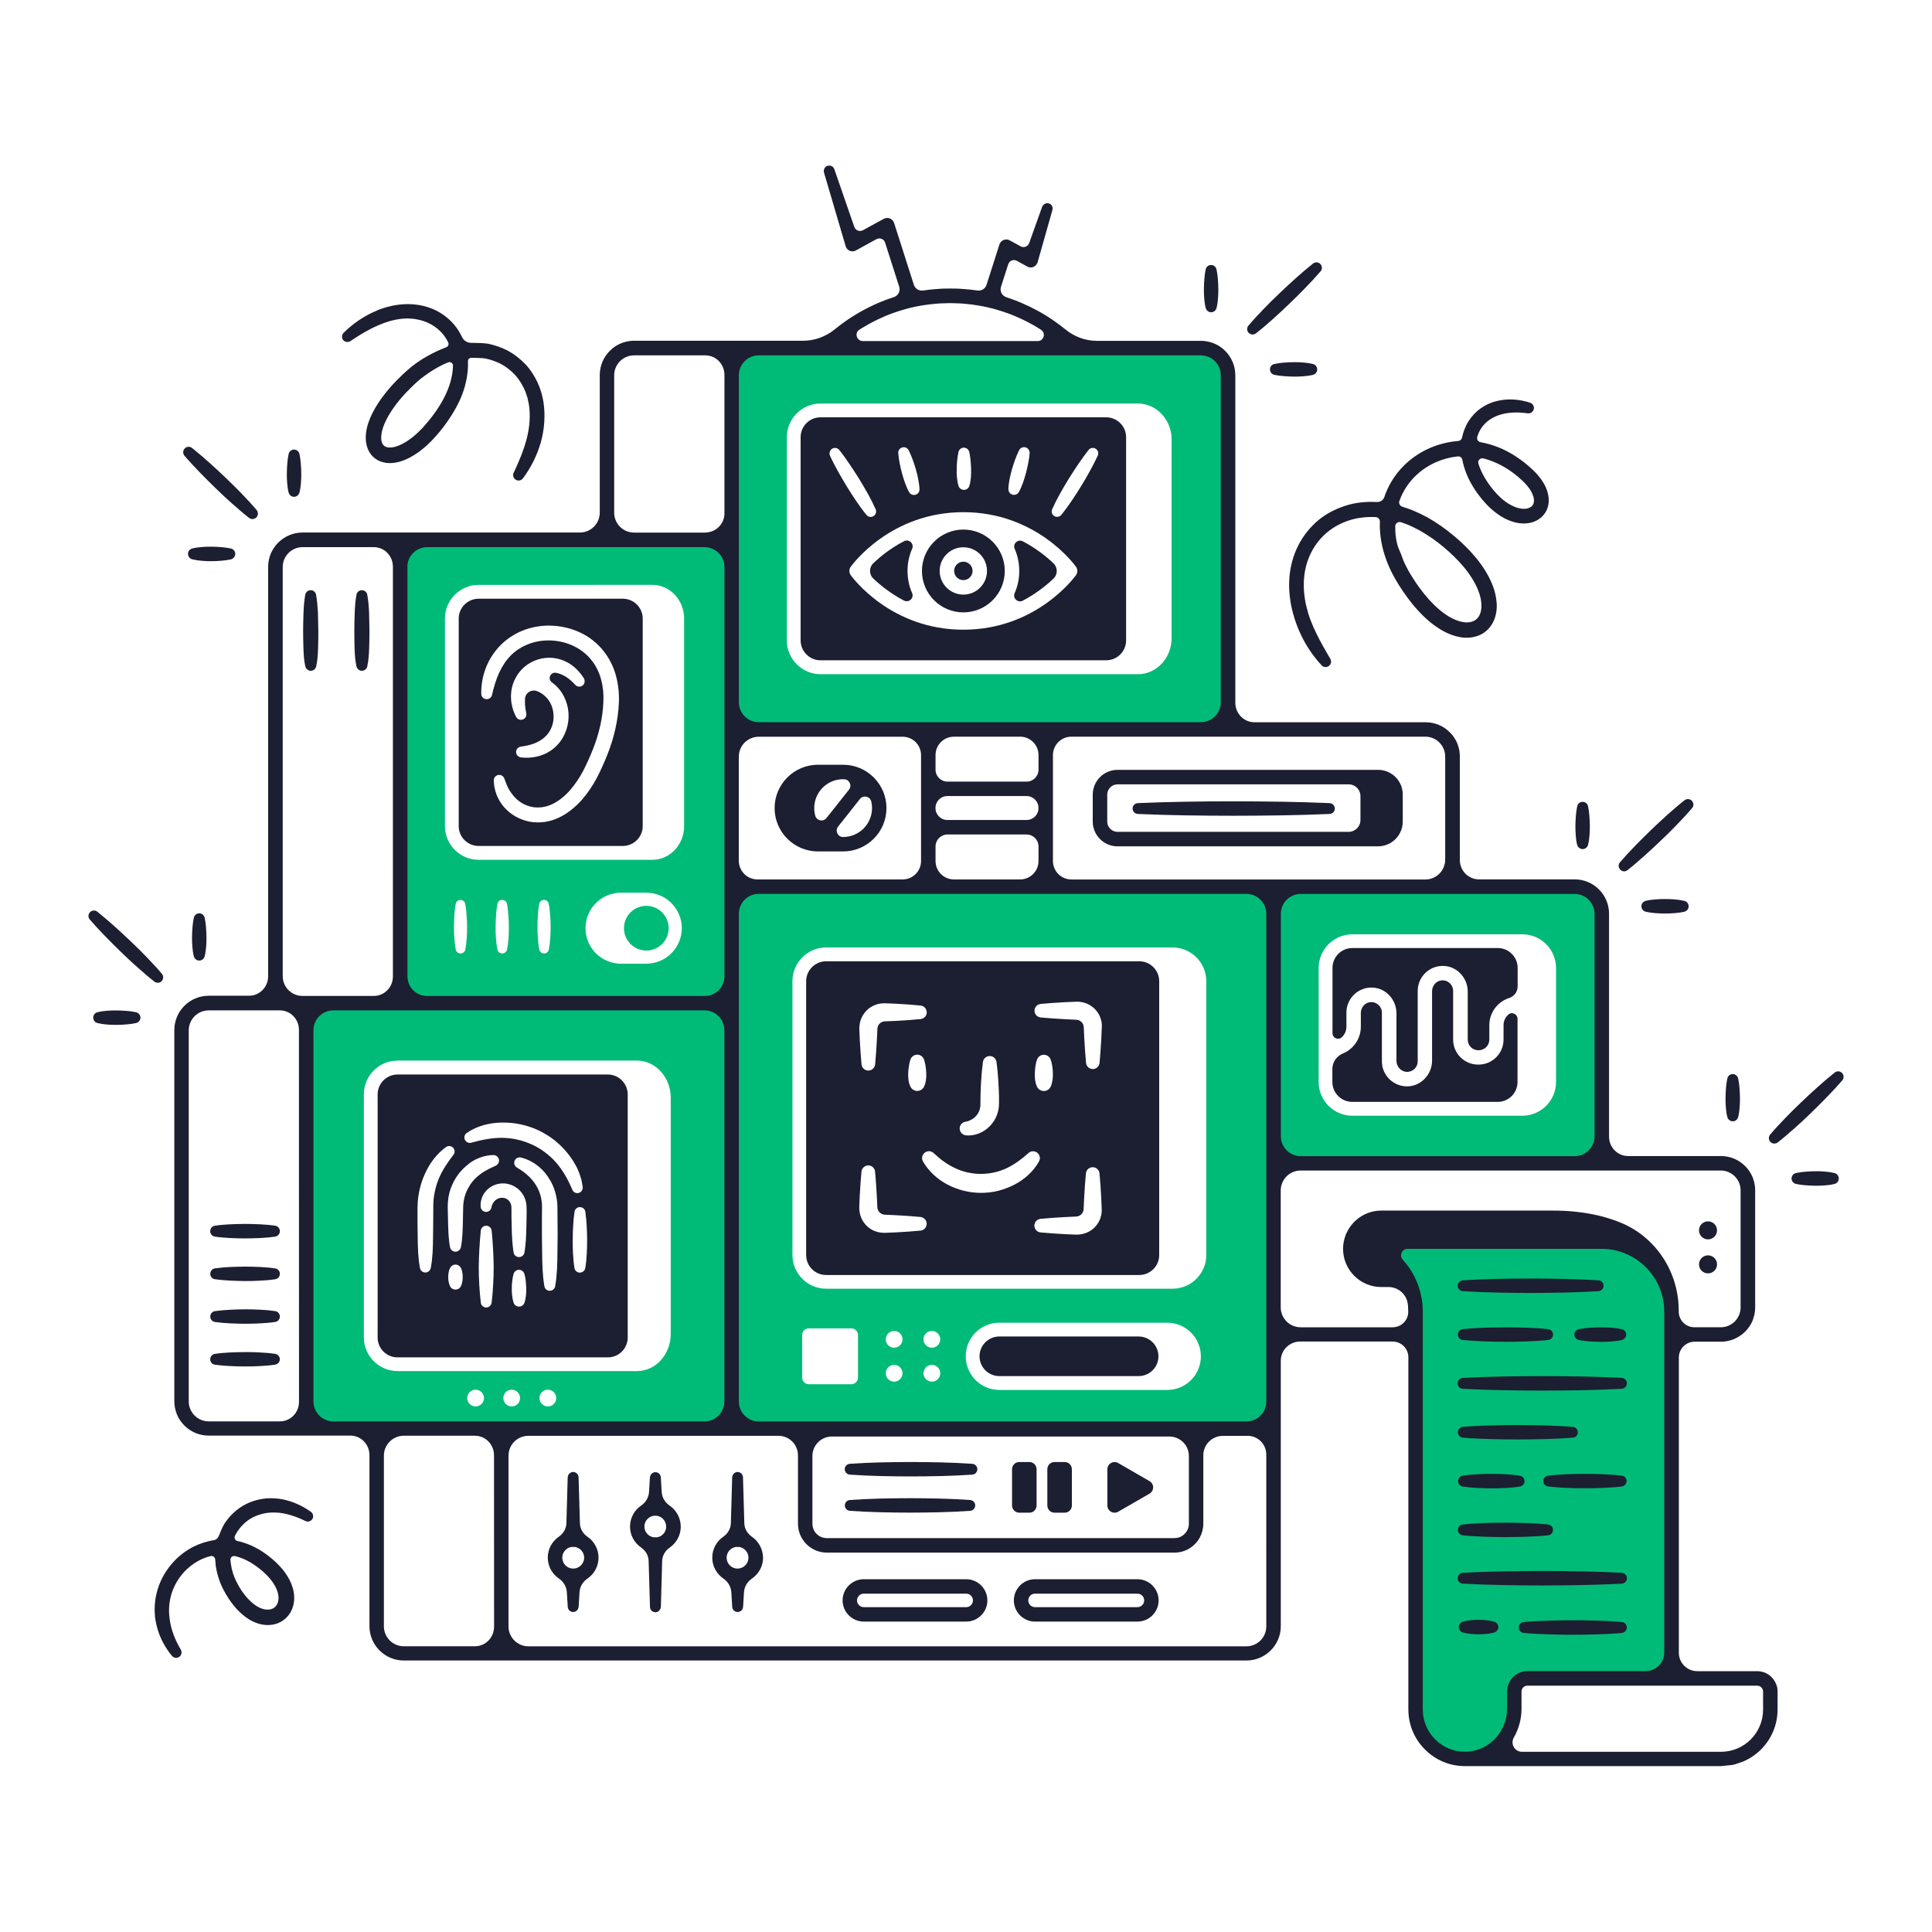 <?xml version="1.0" encoding="UTF-8"?> <!-- Generator: Adobe Illustrator 23.0.3, SVG Export Plug-In . SVG Version: 6.00 Build 0) --> <svg xmlns="http://www.w3.org/2000/svg" xmlns:xlink="http://www.w3.org/1999/xlink" id="Слой_1" x="0px" y="0px" viewBox="0 0 3000 3000" style="enable-background:new 0 0 3000 3000;" xml:space="preserve"> <style type="text/css"> .st0{fill:#00BB77;} .st1{fill:#1C1E31;} </style> <g id="fill"> <g> <path class="st0" d="M2445.1,1387.1h-425.4c-17.5,0-31.8,14.3-31.8,31.8v345.7c0.1,17.5,14.4,31.7,31.8,31.7h425.4 c17.6,0,31.9-14.3,31.9-31.9V1419C2476.9,1401.4,2462.6,1387.1,2445.1,1387.1z M2416.2,1503.1v177.1c0,28.8-23.5,52.3-52.3,52.3 h-264c-28.8,0-52.3-23.5-52.3-52.3v-177.1c0-28.8,23.5-52.3,52.3-52.3h264C2392.7,1450.8,2416.2,1474.2,2416.2,1503.1z"></path> <path class="st0" d="M1094,1568H517.6c-17.6,0-31.9,14.3-31.9,31.9v576.4c0,17.6,14.3,31.9,31.9,31.9H1094 c17.6,0,31.9-14.3,31.9-31.9v-576.4C1125.9,1582.3,1111.6,1568,1094,1568z M863.7,2170.9c0,7.2-5.8,13-13,13s-13-5.8-13-13 s5.8-13,13-13C857.8,2157.9,863.7,2163.8,863.7,2170.9z M807.6,2170.9c0,7.2-5.8,13-13,13s-13-5.8-13-13s5.8-13,13-13 C801.7,2157.9,807.6,2163.8,807.6,2170.9z M751.5,2170.9c0,7.2-5.8,13-13,13s-13-5.8-13-13s5.8-13,13-13 C745.6,2157.9,751.5,2163.8,751.5,2170.9z M1041.5,1704.5v367c0,31.7-23.5,57.5-52.3,57.5H617.3c-28.8,0-52.3-23.5-52.3-52.3 v-377.5c0-28.8,23.5-52.3,52.3-52.3h371.9C1018,1647,1041.5,1672.8,1041.5,1704.5z"></path> <path class="st0" d="M1864.8,550.9h-686.6c-17.6,0-31.9,14.3-31.9,31.9v507.9c0,17.5,14.2,31.8,31.7,31.9h686.7 c17.6,0,31.9-14.3,31.9-31.9v-508C1896.6,565.2,1882.3,550.9,1864.8,550.9z M1221.8,994.5V678.9c0-28.8,23.5-52.3,52.3-52.3H1767 c28.8,0,52.3,25.1,52.3,56v308.3c0,30.9-23.5,56-52.3,56h-492.9C1245.3,1046.8,1221.8,1023.3,1221.8,994.5z"></path> </g> <g> <path class="st0" d="M1124.9,880.4c0-0.6,0-1.2-0.1-1.9C1124.8,879.2,1124.9,879.8,1124.9,880.4z"></path> </g> <g> <path class="st0" d="M1124.8,1517.5c0-0.6,0.1-1.2,0.1-1.9C1124.9,1516.3,1124.8,1516.9,1124.8,1517.5z"></path> </g> <g> <path class="st0" d="M1122.1,1528.4c0.3-0.7,0.6-1.4,0.8-2.1C1122.7,1527,1122.4,1527.7,1122.1,1528.4z"></path> </g> <g> <path class="st0" d="M1122.1,867.8c-0.2-0.3-0.3-0.7-0.5-1C1121.8,867.1,1122,867.4,1122.1,867.8z"></path> </g> <g> <path class="st0" d="M1121.1,1530.4c0.4-0.7,0.7-1.3,1-2C1121.8,1529.1,1121.5,1529.7,1121.1,1530.4z"></path> </g> <g> <path class="st0" d="M1119.6,863.2c-0.4-0.6-0.8-1.1-1.2-1.6C1118.8,862.1,1119.2,862.7,1119.6,863.2z"></path> </g> <g> <path class="st0" d="M1118.3,1534.7c0.4-0.6,0.9-1.2,1.3-1.8C1119.2,1533.5,1118.7,1534.2,1118.3,1534.7z"></path> </g> <g> <path class="st0" d="M1117.6,1535.6c0.3-0.3,0.5-0.6,0.7-0.9C1118,1535,1117.8,1535.3,1117.6,1535.6z"></path> </g> <g> <path class="st0" d="M1118.1,861.2c-0.4-0.5-0.8-1-1.3-1.5C1117.3,860.2,1117.7,860.7,1118.1,861.2z"></path> </g> <g> <path class="st0" d="M1115.8,858.6c0.3,0.3,0.7,0.7,1,1.1C1116.5,859.3,1116.1,859,1115.8,858.6z"></path> </g> <g> <path class="st0" d="M1116.8,1536.5c-0.5,0.5-1,1.1-1.5,1.6C1115.8,1537.5,1116.3,1537,1116.8,1536.5z"></path> </g> <g> <path class="st0" d="M1108.7,1542.8c0.8-0.4,1.5-0.9,2.2-1.3C1110.2,1542,1109.5,1542.4,1108.7,1542.8z"></path> </g> <g> <path class="st0" d="M1101.7,1545.6c1-0.3,1.9-0.6,2.9-0.9C1103.6,1545,1102.7,1545.3,1101.7,1545.6z"></path> </g> <g> <path class="st0" d="M1099.8,1546c0.6-0.1,1.3-0.3,1.9-0.4C1101.1,1545.7,1100.5,1545.9,1099.8,1546z"></path> </g> <g> <path class="st0" d="M1094,1546.6c0.6,0,1.2,0,1.8-0.1C1095.2,1546.5,1094.6,1546.6,1094,1546.6z"></path> </g> <g> <path class="st0" d="M661.5,1546.5c0.6,0,1.3,0.1,1.9,0.1C662.8,1546.6,662.1,1546.5,661.5,1546.5z"></path> </g> <g> <path class="st0" d="M655.7,1545.6c0.6,0.2,1.2,0.3,1.9,0.4C656.9,1545.9,656.3,1545.7,655.7,1545.6z"></path> </g> <g> <path class="st0" d="M652.8,1544.7c1,0.3,1.9,0.6,2.9,0.9C654.7,1545.3,653.7,1545,652.8,1544.7z"></path> </g> <g> <path class="st0" d="M649.7,1543.4c0.3,0.2,0.7,0.3,1,0.5C650.4,1543.7,650,1543.5,649.7,1543.4z"></path> </g> <g> <path class="st0" d="M646.7,1541.7c0.6,0.4,1.3,0.8,1.9,1.2C648,1542.5,647.4,1542.1,646.7,1541.7z"></path> </g> <g> <path class="st0" d="M644.9,1540.4c0.6,0.4,1.2,0.8,1.8,1.2C646.1,1541.3,645.5,1540.9,644.9,1540.4z"></path> </g> <g> <path class="st0" d="M643.2,1539c0.6,0.5,1.1,1,1.7,1.4C644.3,1540,643.7,1539.5,643.2,1539z"></path> </g> <g> <path class="st0" d="M640.3,1536.1c0.4,0.5,0.8,0.9,1.3,1.3C641.1,1537,640.7,1536.6,640.3,1536.1z"></path> </g> <g> <path class="st0" d="M639.1,1534.7c0.4,0.5,0.8,1,1.2,1.4C639.8,1535.7,639.5,1535.2,639.1,1534.7z"></path> </g> <g> <path class="st0" d="M638,1533.2c0.4,0.5,0.7,1,1.1,1.5C638.7,1534.2,638.3,1533.7,638,1533.2z"></path> </g> <g> <path class="st0" d="M633.8,1524.3c0.1,0.4,0.3,0.9,0.4,1.3C634,1525.2,633.9,1524.8,633.8,1524.3z"></path> </g> <g> <path class="st0" d="M632.5,1515.7c0,0.6,0,1.2,0.1,1.8C632.6,1516.9,632.5,1516.3,632.5,1515.7z"></path> </g> <g> <path class="st0" d="M2551.6,1962.6L2551.6,1962.6c-0.4-0.4-0.9-0.7-1.3-1.1c-0.4-0.4-0.9-0.7-1.3-1.1c-17.4-14.2-39.4-22-61.9-22 h-301.3c-4.5,0-8.4,2.5-10.2,6.6s-1.1,8.7,1.9,12c0.2,0.2,0.3,0.4,0.5,0.5c1.1,1.2,2.1,2.4,3,3.5c0.1,0.2,0.3,0.3,0.3,0.4 c1.1,1.4,2.1,2.6,2.9,3.7l0.1,0.2c0.7,0.9,1.4,1.8,2,2.8c0.4,0.5,0.8,1,1.2,1.7c0.2,0.2,0.4,0.5,0.5,0.8l0.1,0.1 c0.7,1,1.4,2,2.1,3.2c0.1,0.1,0.2,0.2,0.2,0.4l0.1,0.1c0.8,1.3,1.7,2.7,2.4,4.1v0.2l0.2,0.2c0.9,1.6,1.7,3.1,2.4,4.6 c0.9,1.8,1.7,3.4,2.3,4.9c0.6,1.3,1.2,2.8,1.9,4.4c0.1,0.3,0.3,0.7,0.4,1c0.1,0.3,0.3,0.7,0.4,1c0.4,1,0.7,2,1.1,3 c0.7,2.1,1.4,4.3,2.1,6.8c0.3,1.1,0.6,2.3,0.9,3.4c0.3,1,0.5,2.1,0.8,3.5v0.1c0,0,0,0.1,0,0.2l0.6,3.2c0.1,0.4,0.1,0.7,0.2,1.1 c0.1,0.4,0.1,0.7,0.2,1.1c0.1,0.8,0.3,1.6,0.4,2.3c0.4,2.8,0.7,5.7,1,9.1c0,0.3,0,0.6,0.1,0.9c0,0.3,0,0.7,0.1,1.1 c0,0.7,0.1,1.5,0.1,2.2v0.6c0,1.1,0.1,2.3,0.1,3.4v618.1c0,17.8,6.9,34.5,19.5,47c12.6,12.6,29.2,19.5,47,19.5c0.5,0,0.9,0,1.4,0 c35.9-0.7,65.1-31.2,65.1-68v-26.5c0-3.6,0.6-7.2,1.8-10.5c0.3-0.9,0.7-1.7,1.1-2.6l0.1-0.1c0.5-1,1-1.9,1.4-2.6 c0.4-0.7,1-1.6,1.7-2.4l0.1-0.2c0.7-0.8,1.2-1.5,1.7-2.1l0.1-0.1c0.6-0.6,1.2-1.2,1.8-1.8l0.2-0.2c0.6-0.5,1.2-1.1,2-1.7l0.3-0.2 c0.8-0.6,1.7-1.2,2.4-1.6c0.9-0.5,1.8-1,2.7-1.4c0.9-0.5,1.9-0.8,2.7-1.2c3.4-1.2,6.9-1.9,10.5-1.9h183.8 c16.4,0,29.7-13.3,29.7-29.7v-529.7C2585.4,2008.2,2573.1,1981.3,2551.6,1962.6z M2271.5,2292.4c6.5-1,13.3-1.7,22.1-2.2 c7.7-0.5,15.5-0.6,22.1-0.6c6.7,0.1,14.5,0.2,22.1,0.6c6.1,0.3,14.1,0.9,22.1,2.2c2,0.3,3.7,1.3,4.9,3c1.2,1.6,1.7,3.6,1.4,5.6 c-0.5,3.2-3,5.8-6.2,6.3c-8,1.3-16,1.8-22.1,2.2c-7.6,0.5-15.4,0.6-22.1,0.6c-6.6,0-14.4-0.1-22.1-0.6c-8.7-0.5-15.7-1.2-22.1-2.2 c-4.1-0.7-6.9-4.5-6.2-8.6C2265.8,2295.4,2268.3,2292.9,2271.5,2292.4z M2264.6,2223.4c0.3-3.6,3.2-6.5,6.8-6.8 c12.4-1,25.9-1.7,42.7-2.2c14.9-0.5,30-0.6,42.7-0.6c12.9,0.1,27.9,0.2,42.7,0.6c11.7,0.3,27.1,0.9,42.7,2.2 c2,0.2,3.8,1.1,5.1,2.6s1.9,3.4,1.7,5.4l0,0c-0.3,3.7-3.2,6.5-6.8,6.8c-15.5,1.3-30.9,1.8-42.7,2.2c-14.8,0.5-29.8,0.6-42.7,0.6 c-12.7,0-27.7-0.1-42.7-0.6c-17-0.5-30.2-1.2-42.7-2.2c-2-0.2-3.8-1.1-5.1-2.6C2265.1,2227.3,2264.5,2225.3,2264.6,2223.4z M2264.8,2374.8c0.4-3.5,3.2-6.3,6.6-6.6l0,0c9.6-1,19.8-1.7,33.1-2.2c9.6-0.4,20.1-0.6,33.1-0.6c10.4,0,21.7,0.2,33.1,0.6 c13,0.5,23.5,1.2,33.1,2.2c2,0.2,3.8,1.2,5,2.7s1.8,3.5,1.6,5.5c-0.4,3.5-3.1,6.3-6.6,6.6c-12.1,1.3-24,1.8-33.1,2.2 c-12,0.5-24,0.6-33.1,0.6c-10.4,0-21.7-0.2-33.1-0.6c-13-0.5-23.5-1.2-33.1-2.2C2267.4,2382.6,2264.4,2378.9,2264.8,2374.8z M2518.1,2307.2c-10.4,1.3-20.7,1.8-28.5,2.2c-9.9,0.5-19.9,0.6-28.5,0.6c-8.5,0-18.6-0.1-28.5-0.6c-11.2-0.5-20.2-1.2-28.5-2.2 c-2-0.3-3.8-1.3-5-2.8c-1.2-1.6-1.8-3.5-1.5-5.5c0.4-3.4,3.1-6.1,6.5-6.5c8.3-1,17.1-1.7,28.5-2.2c10-0.5,20-0.6,28.5-0.6 c8.6,0.1,18.7,0.2,28.5,0.6c7.8,0.3,18.2,0.9,28.5,2.2c2,0.2,3.8,1.2,5,2.8s1.8,3.5,1.5,5.5 C2524.3,2304.1,2521.6,2306.8,2518.1,2307.2z M2525.2,2148.5L2525.2,2148.5c-0.2,3.8-3.2,6.8-7,7c-44.2,2.3-87.2,2.7-123.4,2.8 c-24.1,0-43.7-0.2-61.7-0.6c-19.8-0.3-40.6-1.1-61.7-2.2c-4.1-0.2-7.2-3.7-7-7.8c0.2-3.8,3.2-6.8,7-7c20.5-1.1,41.3-1.8,61.7-2.2 c19.6-0.4,38.8-0.6,61.7-0.6c36.9,0.1,80.4,0.5,123.4,2.8C2522.3,2141,2525.5,2144.5,2525.2,2148.5z M2264.8,2071.6 c0.4-3.5,3.2-6.3,6.6-6.7c12.1-1.3,24-1.8,33.1-2.2c11-0.4,21.9-0.6,33.1-0.6l16.6,0.1c2,0.1,4,0.1,6,0.2c3.4,0.1,7,0.2,10.5,0.3 c12.6,0.4,23.2,1.1,33.1,2.2c2,0.2,3.7,1.2,5,2.7c1.2,1.6,1.8,3.5,1.6,5.5l0,0c-0.4,3.5-3.1,6.2-6.6,6.6 c-9.7,1.1-19.9,1.7-33.1,2.2c-3.5,0.2-7.1,0.2-10.5,0.3c-2,0-4,0.1-6,0.2l-16.6,0.1c-9.1,0-21.1-0.2-33.1-0.6 c-9.1-0.3-21-0.9-33.1-2.2C2267.4,2079.3,2264.4,2075.7,2264.8,2071.6z M2523.8,2074c-0.6,2.9-2.9,5.2-5.8,5.8 c-4.7,1-9.8,1.7-16.5,2.2c-5.9,0.4-11.3,0.6-16.6,0.5c-5.9,0-11.3-0.3-16.6-0.7c-6.7-0.5-11.8-1.1-16.6-2.1 c-2-0.4-3.7-1.5-4.8-3.2s-1.5-3.7-1.1-5.7c0.6-3,2.9-5.4,6-6c4.8-0.9,9.9-1.6,16.6-2.1c5.3-0.4,10.7-0.6,16.6-0.7 c0.9,0,1.8,0,2.7,0c4.4,0,9,0.2,13.9,0.5c6.7,0.5,11.8,1.2,16.5,2.2C2522.1,2065.8,2524.7,2069.9,2523.8,2074z M2489,1997 c-0.2,3.7-3.2,6.7-7,6.9c-36.6,2.3-73.8,2.7-105.3,2.8c-15.9-0.1-34.4-0.2-52.7-0.6c-17.7-0.4-35.4-1.1-52.7-2.2 c-4.1-0.2-7.2-3.8-6.9-7.9c0.2-3.7,3.2-6.7,6.9-6.9c18-1.1,35.7-1.9,52.7-2.2c15.3-0.4,32.1-0.6,52.7-0.6 c30.9,0.1,67.6,0.5,105.3,2.8c2,0.1,3.8,1,5.1,2.5C2488.5,1993.1,2489.2,1995,2489,1997z M2271.4,2443.2 c21.2-1.1,41.9-1.9,61.7-2.2c18-0.4,37.6-0.6,61.7-0.6c36.4,0.1,79.5,0.5,123.4,2.8c4.1,0.2,7.2,3.7,7,7.8c-0.2,3.8-3.2,6.8-7,7 c-42.9,2.3-86.5,2.7-123.4,2.8c-18.6-0.1-40.3-0.2-61.7-0.6c-20.4-0.4-41.2-1.1-61.7-2.2c-4.1-0.2-7.2-3.7-7-7.8 C2264.6,2446.5,2267.6,2443.5,2271.4,2443.2z M2266.3,2524.4c0.7-2.6,2.7-4.6,5.3-5.3c3.5-1,7.4-1.7,12.1-2.1 c4.1-0.4,8.2-0.6,12.1-0.6c0.2,0,0.5,0,0.7,0c3.7,0,7.4,0.2,11.4,0.6c4.7,0.5,8.6,1.1,12,2.1c4.1,1.2,6.5,5.5,5.3,9.6 c-0.7,2.5-2.8,4.6-5.3,5.3c-3.4,1-7.3,1.7-12,2.2c-4.2,0.4-8.2,0.6-12.1,0.6c-4,0-8-0.2-12.1-0.6c-4.7-0.4-8.5-1.1-12.1-2.1 C2267.5,2532.7,2265.1,2528.5,2266.3,2524.4z M2359.3,2526.4c0.3-3.6,3.2-6.4,6.8-6.7c11.2-1,23.3-1.7,38-2.2 c13.5-0.5,26.8-0.6,38.1-0.6c15.2,0,27,0.2,38.1,0.6c14.8,0.5,26.9,1.2,38,2.2c4.1,0.4,7.1,4,6.7,8.1l0,0 c-0.3,3.6-3.1,6.4-6.7,6.7c-11.2,1-23.3,1.7-38,2.2c-11.1,0.4-22.8,0.6-38.1,0.6c-15.3-0.1-27-0.3-38.1-0.6 c-14.9-0.5-27-1.2-38-2.2c-2-0.2-3.8-1.1-5.1-2.7C2359.8,2530.3,2359.2,2528.4,2359.3,2526.4z"></path> <path class="st0" d="M1123,867.4l-0.2-0.4c-0.1-0.2-0.2-0.5-0.3-0.7c-0.6-1.2-1.3-2.4-2.1-3.7c-0.4-0.6-0.8-1.2-1.2-1.7l-0.1-0.1 c0-0.1-0.1-0.1-0.1-0.2l-0.3-0.4c-0.4-0.4-0.7-0.8-1.1-1.3c-0.2-0.2-0.4-0.4-0.5-0.6c-0.1-0.1-0.3-0.3-0.4-0.4l-0.2-0.2 c-6-6-14-9.3-22.5-9.3H663.4c-17.6,0-31.8,14.3-31.8,31.9v635.2c0,0.5,0,0.9,0,1.4v0.4c0.1,2.3,0.5,4.7,1.2,7 c0.1,0.5,0.3,1,0.4,1.4c0.2,0.7,0.5,1.5,0.9,2.4c0.2,0.4,0.3,0.7,0.5,1.1c0.8,1.5,1.6,3,2.5,4.3c0.4,0.5,0.7,1,1.1,1.5 c0.2,0.3,0.4,0.5,0.6,0.8c0.2,0.3,0.4,0.5,0.6,0.7c0.4,0.5,0.9,1,1.3,1.4c0.6,0.6,1.2,1.2,1.7,1.6l0.2,0.2c0.5,0.4,1,0.8,1.5,1.2 l1.5,1.1c0.1,0.1,0.2,0.1,0.3,0.2l0.2,0.1c0.6,0.4,1.3,0.8,1.9,1.2c0.2,0.1,0.5,0.3,0.8,0.4l0.3,0.2c0.4,0.2,0.7,0.4,1,0.5 c0.8,0.4,1.5,0.6,2.2,0.9c1.1,0.4,2.1,0.7,3,0.9c0.7,0.2,1.3,0.3,2,0.4c1.3,0.3,2.7,0.4,4.1,0.5c0.6,0,1.3,0.1,1.9,0.1H1094 c0.6,0,1.1,0,1.7-0.1h0.2c1.4-0.1,2.8-0.3,4.1-0.5c0.7-0.1,1.3-0.3,2-0.4c0.9-0.2,1.9-0.5,3-0.9c1.4-0.5,2.8-1.1,4.3-1.9 c0.7-0.4,1.5-0.9,2.3-1.4c1.6-1,3.1-2.2,4.5-3.6c0.5-0.5,1-1,1.6-1.6l0.1-0.2c0.2-0.2,0.4-0.5,0.6-0.7c0.3-0.3,0.5-0.6,0.7-0.9 l0,0c0.2-0.2,0.3-0.4,0.5-0.7l0.8-1.2c0.5-0.8,1-1.6,1.6-2.6c0.4-0.7,0.8-1.4,1-2.1c0.3-0.6,0.6-1.3,0.9-2.1c1.1-2.9,1.7-6,1.9-9 c0-0.6,0.1-1.3,0.1-1.9V880.5c0-0.6,0-1.3-0.1-1.9C1125.6,874.6,1124.6,870.9,1123,867.4z M855,1439c0,6.6-0.2,12.5-0.6,17.8l0,0 c-0.4,6.8-1.2,12.4-2.2,17.7c-0.8,4.1-4.8,6.7-8.9,5.9c-3-0.6-5.3-2.9-5.9-5.9c-1-5.3-1.8-11.1-2.2-17.7 c-0.4-5.3-0.6-11.1-0.6-17.8c0-4.9,0.2-11.4,0.6-17.8c0.3-4.8,0.9-11.2,2.1-17.7c0.4-2,1.5-3.7,3.2-4.9c1.3-0.9,2.7-1.3,4.2-1.3 c0.5,0,1,0,1.4,0.1c3.1,0.6,5.4,2.9,6,6c1.2,6.4,1.8,12.8,2.1,17.7C854.9,1427.6,855,1434.1,855,1439z M790.1,1439 c0.1,6-0.1,12-0.5,17.8l0,0c-0.5,6.9-1.2,12.5-2.3,17.7c-0.9,4.1-4.9,6.7-9,5.9c-3-0.6-5.3-2.9-5.9-5.9 c-1.1-5.3-1.8-10.9-2.3-17.7c-0.4-5.9-0.6-11.9-0.5-17.8c0.1-7,0.3-12.6,0.7-17.8c0.5-7.1,1.1-12.6,2.1-17.7 c0.4-2,1.5-3.7,3.1-4.9c1.3-0.9,2.7-1.3,4.3-1.3c0.5,0,0.9,0,1.4,0.1c3,0.6,5.5,3,6.1,6.1c1.2,6.4,1.7,12.8,2.1,17.7 C789.8,1426.4,790.1,1432,790.1,1439z M958.8,1496.1c-28.3-2.8-49.6-26.4-49.6-54.8s21.3-52,49.6-54.8l0.9-0.1v-0.2h43.9 c30.4,0,55.1,24.7,55.1,55.1s-24.7,55.1-55.1,55.1h-43.9v-0.2L958.8,1496.1z M1062.3,960.5v322.3c0,28.8-22.1,52.3-49.2,52.3 H743.2c-28.8,0-52.3-23.5-52.3-52.3V960.5c0-28.8,23.5-52.3,52.3-52.3H1013C1040.2,908.2,1062.3,931.7,1062.3,960.5z M725.3,1439 c0,6.6-0.2,12.5-0.6,17.8l0,0c-0.4,6.8-1.2,12.5-2.2,17.7c-0.4,2-1.5,3.7-3.2,4.8s-3.7,1.5-5.7,1.1c-3-0.6-5.3-2.9-5.9-5.9 c-1-5.3-1.7-10.9-2.2-17.7c-0.4-5.3-0.6-11.1-0.6-17.8c0.1-5.3,0.2-11.5,0.6-17.8c0.3-4.8,0.9-11.2,2.1-17.7 c0.4-2,1.5-3.7,3.2-4.8c1.3-0.9,2.7-1.3,4.2-1.3c0.5,0,1,0,1.4,0.1c3.1,0.6,5.4,2.9,6,6c1.2,6.4,1.8,12.8,2.1,17.7 C725.1,1427.6,725.2,1434.1,725.3,1439z"></path> <path class="st0" d="M1003.6,1476c19.1,0,34.7-15.5,34.7-34.7c0-19.1-15.5-34.7-34.7-34.7c-19.1,0-34.7,15.5-34.7,34.7 C968.9,1460.4,984.4,1476,1003.6,1476z"></path> <path class="st0" d="M1935.5,1387.1h-757.3c-17.6,0-31.9,14.3-31.9,31.9v757.3c0,17.6,14.3,31.9,31.9,31.9h757.3 c17.6,0,31.9-14.3,31.9-31.9V1419C1967.3,1401.4,1953,1387.1,1935.5,1387.1z M1447,2092.7c-7.2,0-13-5.8-13-13s5.8-13,13-13 s13,5.8,13,13S1454.2,2092.7,1447,2092.7z M1447,2119.4c7.2,0,13,5.8,13,13s-5.8,13-13,13s-13-5.8-13-13 C1434,2125.3,1439.8,2119.4,1447,2119.4z M1388.4,2092.7c-7.2,0-13-5.8-13-13s5.8-13,13-13s13,5.8,13,13 S1395.5,2092.7,1388.4,2092.7z M1388.4,2119.4c7.2,0,13,5.8,13,13s-5.8,13-13,13s-13-5.8-13-13 C1375.3,2125.3,1381.2,2119.4,1388.4,2119.4z M1551.8,2053.9h260.7c28.8,0,52.2,23.4,52.2,52.2s-23.4,52.2-52.2,52.2h-260.7 c-28.8,0-52.2-23.4-52.2-52.2C1499.5,2077.3,1523,2053.9,1551.8,2053.9z M1245.6,2072.9c0-5.6,4.6-10.2,10.2-10.2h66.3 c5.6,0,10.2,4.6,10.2,10.2v66.3c0,5.6-4.6,10.2-10.2,10.2h-66.3c-5.6,0-10.2-4.6-10.2-10.2V2072.9z M1873.1,1523.5v425.3 c0,28.8-23.5,52.3-52.3,52.3h-538c-28.8,0-52.3-23.5-52.3-52.3v-425.3c0-28.8,23.5-52.3,52.3-52.3h538 C1849.6,1471.3,1873.1,1494.7,1873.1,1523.5z"></path> </g> </g> <g id="outline"> <g> <path class="st1" d="M2083.6,1610.6c4.4-4.1,7.1-9.9,7.1-16.4v-21.9c0-22,18.5-39.9,40.8-38.8c20.8,1,36.9,19,36.9,39.9v73.9 c0,9.3,7.7,17.4,17,17.1c9-0.3,16-7.5,16-16.3v-109.4c0-22,18.5-39.9,40.8-38.8c20.8,1,36.9,19,36.9,39.9v74.6 c0,9,7.3,16.4,16.4,16.4h0.7c9,0,16.4-7.3,16.4-16.4V1592c0-19.8,13-36.6,30.8-42.3c7.9-2.5,13.2-9.8,13.2-18.1V1503 c0-17-13.8-30.9-30.8-30.9H2100c-17.1,0-30.9,13.8-30.9,30.9v101.2C2069,1611.9,2078.1,1615.8,2083.6,1610.6z"></path> <path class="st1" d="M2099.8,1711h225.8c17,0,30.8-13.8,30.8-30.9V1582c0-7.2-8.5-11.4-14-6.8c-4.7,4-7.7,10-7.7,16.7v22.4 c0,21.4-17.4,38.8-38.8,38.8h-0.7c-21.4,0-38.8-17.4-38.8-38.8v-75.7c0-9.7-8.6-17.5-18.5-16.2c-8.2,1-14.2,8.5-14.2,16.8v107.7 c0,21.9-17.9,40.6-39.9,40c-21.1-0.6-38-17.8-38-38.8v-75.7c0-9.7-8.6-17.5-18.5-16.2c-8.3,1-14.2,8.5-14.2,16.8v21.3 c0,18.7-11.5,34.8-27.8,41.5c-9.8,4.1-16.4,13.5-16.4,24.2v20.3C2069,1697.2,2082.8,1711,2099.8,1711z"></path> <path class="st1" d="M2758.7,2617.2L2758.7,2617.2c-0.3-1-0.6-2-1.1-2.9l0,0c-1.8-4.2-4.5-8-7.8-11.1l0,0 c-0.8-0.7-1.5-1.3-2.3-1.9l0,0c-0.8-0.6-1.6-1.2-2.5-1.7s-1.8-1-2.7-1.5c-0.9-0.4-1.9-0.8-2.8-1.2c-3.4-1.2-7.1-1.9-10.9-1.9h-93 c-15.9,0-28.7-12.8-28.7-28.7v-458.4c0-13.5,11-24.5,24.5-24.5h40.7c14.7,0,28-6,37.7-15.6c1.2-1.2,2.4-2.5,3.5-3.8 c1.6-2,3.1-4.1,4.5-6.3s2.5-4.5,3.5-6.9c0.3-0.8,0.6-1.6,0.9-2.4c0.6-1.6,1.1-3.3,1.5-5c1.1-4.3,1.7-8.7,1.7-13.3v-181.7 c0-4.6-0.6-9.1-1.7-13.3c-0.4-1.7-0.9-3.4-1.5-5c-0.3-0.8-0.6-1.6-0.9-2.4c-1-2.4-2.2-4.7-3.5-6.9c-1.4-2.2-2.8-4.3-4.5-6.3 c-1.1-1.3-2.2-2.6-3.5-3.8c-9.6-9.7-23-15.6-37.7-15.6h-143.9c-16.7,0-29.7-13.7-29.7-30.3v-346c0-29.4-23.9-53.3-53.3-53.3 h-148.7c-16.6,0-29.7-13.7-29.7-30.3v-160.6c0-2.8-0.2-5.5-0.6-8.1c-0.3-1.8-0.6-3.5-1.1-5.2l0,0c-0.4-1.7-0.9-3.4-1.5-5 c-0.3-0.8-0.6-1.6-0.9-2.4c-0.7-1.6-1.4-3.1-2.3-4.6c-0.4-0.8-0.8-1.5-1.3-2.2c-2.2-3.7-4.9-7.1-7.9-10 c-9.6-9.7-23-15.6-37.7-15.6h-265.6c-16.6,0-29.7-13.7-29.7-30.3V582.7c0-14.7-6-28-15.6-37.7c-1.2-1.2-2.5-2.4-3.8-3.5 c-2-1.6-4.1-3.1-6.3-4.5c-2.2-1.3-4.5-2.5-6.9-3.5c-0.8-0.3-1.6-0.6-2.4-1c-1.6-0.6-3.3-1.1-5-1.5c-4.3-1.1-8.7-1.7-13.3-1.7 h-161.2c-18,0-35.3-6.3-49.2-17.7c-0.3-0.2-0.5-0.4-0.8-0.6c-1.5-1.2-2.9-2.3-4.4-3.5c-1.7-1.4-3.5-2.7-5.3-4 c-1.6-1.2-3.2-2.3-4.8-3.5c-4-2.8-8.1-5.6-12.2-8.2c-1.4-0.9-2.9-1.8-4.3-2.7c-2.2-1.3-4.4-2.6-6.6-3.9c-1.8-1-3.5-2-5.3-2.9 c-7.7-4.2-15.5-8-23.6-11.5c-2-0.8-4-1.7-6-2.5c-1.8-0.7-3.5-1.4-5.3-2.1c-1.4-0.5-2.8-1.1-4.2-1.5c-1.4-0.5-2.8-1-4.2-1.5 c-1.5-0.5-3.1-1.1-4.7-1.6c-6.8-2.2-10.6-9.3-8.5-16.1l11.3-35.3c1.9-5.5,8.2-8,13.3-5.2l16.1,8.8l0.4,0.2 c0.4,0.2,0.8,0.4,1.2,0.6c0.3,0.1,0.7,0.2,1,0.3c0.5,0.1,1,0.3,1.5,0.3c0.5,0.1,0.9,0.1,1.4,0.1c0.3,0,0.6,0,1,0 c0.9-0.1,1.8-0.3,2.6-0.6c0.4-0.1,0.8-0.3,1.2-0.5c2.6-1.3,4.6-3.6,5.7-6.4c0.1-0.1,0.1-0.1,0.1-0.2s0.1-0.2,0.1-0.3l0.1-0.4 l22.9-80.8c0.2-0.8,0.3-1.5,0.3-2.3c0-0.4,0-0.9-0.1-1.3c0-0.3-0.1-0.7-0.2-1c0-0.1-0.1-0.3-0.1-0.4c-0.1-0.3-0.3-0.7-0.4-1 s-0.3-0.7-0.5-1c-0.1-0.1-0.2-0.3-0.3-0.4c-0.2-0.3-0.4-0.5-0.6-0.7c-0.2-0.3-0.5-0.5-0.8-0.7c-0.2-0.2-0.4-0.3-0.6-0.4 c-0.2-0.2-0.5-0.3-0.7-0.4c-0.4-0.2-0.8-0.4-1.1-0.5h-0.1c-0.5-0.2-0.9-0.3-1.4-0.4c-0.1,0-0.3-0.1-0.4-0.1c-0.5,0-1,0-1.5,0 c-3.1,0.3-5.9,2.4-7.3,5.3c-0.1,0.2-0.2,0.4-0.3,0.7l-20,56c-2,5.4-8.3,7.8-13.3,5l-16.8-9.2c-0.6-0.3-1.3-0.7-2-0.9 c-5.9-1.9-12.2,1.4-14.1,7.3l-20,62.6c-1.9,6-7.9,9.7-14.2,8.8c-0.8-0.1-1.5-0.2-2.3-0.3c-1.7-0.3-3.4-0.5-5.1-0.7 c-0.9-0.1-1.8-0.2-2.7-0.3c-5.6-0.6-11.2-1.1-16.9-1.4c-1.1-0.1-2.1-0.1-3.2-0.2c-1.4-0.1-2.7-0.1-4.1-0.1c-2.6-0.1-5.3-0.1-8-0.1 c-2.6,0-5.3,0-7.9,0.1c-1.4,0-2.8,0.1-4.1,0.1c-1,0.1-2,0.1-3,0.2c-5.8,0.3-11.5,0.8-17.2,1.4c-0.8,0.1-1.5,0.2-2.3,0.3 c-1.8,0.2-3.6,0.5-5.3,0.7c-0.8,0.1-1.5,0.2-2.3,0.3c-6.3,0.9-12.2-2.8-14.2-8.8l-30.7-96c-0.2-0.6-0.5-1.3-0.9-2 c-3-5.5-9.8-7.4-15.2-4.5l-32.3,17.7c-5.1,2.8-11.5,0.3-13.4-5.1l-31-89.6c-1.2-3.5-4.4-5.7-8-5.7c-0.3,0-0.7,0-1,0.1 c-0.4,0-0.8,0.1-1.2,0.2c-0.1,0-0.3,0.1-0.5,0.1s-0.3,0.1-0.5,0.2c-0.3,0.1-0.6,0.3-0.9,0.4c-0.1,0-0.2,0.1-0.2,0.1 c-3.3,2-4.8,6.2-3.7,10l33.6,114.2c0.2,0.7,0.5,1.5,0.9,2.2c2.9,5.3,9.6,7.3,14.9,4.3l0.2-0.1l31.9-17.5 c5.2-2.7,11.5-0.1,13.3,5.4l21.9,68.5c2.2,6.8-1.6,14-8.4,16.2c-1.6,0.5-3.1,1-4.7,1.6c-1.3,0.4-2.6,0.9-3.9,1.3 c-1.5,0.6-3.1,1.1-4.6,1.7c-1.8,0.7-3.5,1.4-5.3,2.1c-1.9,0.7-3.7,1.5-5.6,2.3c-0.2,0.1-0.4,0.2-0.6,0.3c-1.7,0.7-3.4,1.4-5.1,2.2 c-0.3,0.1-0.5,0.3-0.8,0.4c-1.5,0.7-3,1.4-4.4,2.1c-1,0.5-1.9,0.9-2.9,1.4c-3.6,1.8-7.1,3.6-10.7,5.5c-1.6,0.8-3.1,1.7-4.6,2.6 c-2.3,1.3-4.5,2.6-6.7,4c-1.7,1-3.4,2.1-5,3.1c-3.9,2.5-7.7,5-11.5,7.8c-1.6,1.2-3.2,2.3-4.8,3.5c-1.8,1.3-3.5,2.6-5.3,4 c-1.7,1.3-3.5,2.7-5.2,4.1c-0.1,0.1-0.2,0.2-0.3,0.3c-13.9,11.2-31.1,17.4-48.9,17.4H984.6c-4.6,0-9.1,0.6-13.3,1.7 c-1.7,0.4-3.3,1-5,1.5c-0.8,0.3-1.6,0.6-2.4,1c-2.4,1-4.7,2.2-6.9,3.5l0,0c-2.2,1.4-4.3,2.8-6.3,4.5c-1.3,1.1-2.6,2.3-3.8,3.5 c-9.6,9.6-15.6,23-15.6,37.7V796c0,17.1-13.8,30.9-30.9,30.9H469.8c-14.7,0-28,6-37.7,15.6c-3,3-5.7,6.4-7.9,10.1 c-0.5,0.7-0.9,1.5-1.3,2.2c-0.9,1.5-1.6,3.1-2.3,4.6c-0.3,0.8-0.6,1.6-1,2.4c-0.6,1.6-1.1,3.3-1.5,5l0,0c-0.4,1.7-0.8,3.4-1.1,5.2 c-0.4,2.6-0.6,5.4-0.6,8.1v635.8c0,16.6-13.1,30.3-29.7,30.3H324c-29.4,0-53.3,23.9-53.3,53.3v576.4c0,29.4,23.9,53.3,53.3,53.3 h220c16.6,0,29.7,13.7,29.7,30.3v265.6c0,29.4,23.9,53.3,53.3,53.3h1308.5c29.4,0,53.3-23.9,53.3-53.3v-412.3 c0-16.6,13.7-29.7,30.3-29.7h143.3c13.5,0,24.5,10.9,24.5,24.5v546.8c0,23.5,9.1,45.6,25.8,62.2c16.6,16.7,38.6,25.8,62.1,25.8 h397.5l17.7-1.8c1.4-0.3,2.8-0.6,4.2-1l12.3-4.2c1.3-0.6,2.6-1.1,3.9-1.8l3.8-1.9c1.2-0.7,2.5-1.4,3.7-2.1l4.3-2.8 c0.9-0.7,1.8-1.3,2.7-2c1-0.7,1.9-1.5,2.8-2.2l1.1-0.9c0.9-0.7,1.7-1.5,2.6-2.2c1-1,2.1-1.9,3.1-2.9s2-2,2.9-3.1 c0.8-0.8,1.5-1.7,2.2-2.6c1.1-1.3,2.1-2.6,3.1-3.9c0.7-0.9,1.3-1.8,2-2.7c0.9-1.4,1.9-2.8,2.8-4.3c0.7-1.2,1.5-2.4,2.1-3.7 c6.8-12.5,10.6-26.7,10.6-41.9v-28c0-2.2-0.2-4.3-0.6-6.4C2759.3,2619.2,2759,2618.2,2758.7,2617.2z M2445.1,1388.1 c17,0,30.9,13.9,30.9,30.9v345.4c0,17-13.9,30.9-30.9,30.9h-425.4c-16.9,0-30.7-13.8-30.8-30.7v-345.7c0.1-17,13.9-30.8,30.8-30.8 L2445.1,1388.1L2445.1,1388.1z M1334.2,512.1c1.4-0.9,2.7-1.8,4.1-2.6c2.6-1.6,5.3-3.2,8-4.7c1.4-0.8,2.9-1.6,4.3-2.4 c1.2-0.7,2.5-1.4,3.8-2c1.3-0.7,2.6-1.4,3.9-2c2.9-1.5,5.8-2.9,8.8-4.2c1.7-0.8,3.4-1.5,5-2.3c1.2-0.5,2.3-1,3.5-1.5 s2.5-1,3.7-1.5c1-0.4,2-0.8,3.1-1.2c1.2-0.5,2.4-0.9,3.5-1.3c6.6-2.4,13.2-4.5,20-6.4c1.3-0.4,2.7-0.7,4-1.1 c0.4-0.1,0.8-0.2,1.3-0.3c1.2-0.3,2.4-0.6,3.6-0.9c6.4-1.5,12.8-2.8,19.3-3.8c1.2-0.2,2.4-0.4,3.6-0.5c4.6-0.7,9.3-1.2,14-1.6 c1.5-0.1,2.9-0.3,4.4-0.4c0.2,0,0.3,0,0.5,0c1.5-0.1,3-0.2,4.4-0.3c1.1,0,2.2-0.1,3.4-0.1c1.1-0.1,2.2-0.1,3.3-0.1 c1,0,2-0.1,2.9-0.1c1.6,0,3.2-0.1,4.8-0.1c1.6,0,3.2,0,4.8,0.1c1,0,2,0,2.9,0.1c1.1,0,2.2,0.1,3.3,0.1c1.1,0,2.2,0.1,3.4,0.1 c1.5,0.1,2.9,0.2,4.4,0.3c0.1,0,0.3,0,0.4,0c1.5,0.1,3,0.2,4.5,0.4c7.3,0.6,14.6,1.6,21.8,2.9c1.7,0.3,3.3,0.6,5,0.9 c5.1,1,10.1,2.1,15.1,3.4c1.2,0.3,2.4,0.6,3.6,1c6.9,1.9,13.7,4.1,20.4,6.5c1.2,0.4,2.4,0.9,3.5,1.3s2.1,0.8,3.1,1.2 c1.3,0.5,2.5,1,3.7,1.5c1.2,0.4,2.3,1,3.5,1.5c1.7,0.7,3.4,1.5,5,2.3c3,1.3,5.9,2.8,8.8,4.2c1.3,0.7,2.6,1.3,3.9,2 c1.3,0.6,2.5,1.3,3.8,2c1.5,0.8,2.9,1.6,4.4,2.4c2.9,1.6,5.7,3.3,8.5,5.1c1.2,0.7,2.3,1.4,3.4,2.2c0.1,0.1,0.3,0.2,0.4,0.3 c7.4,5.2,3.6,17.1-5.6,17.1h-271.8C1330.3,529.4,1326.5,517.3,1334.2,512.1z M1147.3,582.7c0-17,13.8-30.9,30.8-30.9h686.6 c17,0,30.9,13.8,30.9,30.9v507.9c0,17-13.8,30.8-30.9,30.8H1178c-17-0.1-30.7-13.9-30.7-30.8V582.7z M1607.1,1267.9 c-3.4,3.4-8,5.4-13.2,5.4h-122.7c-10.3,0-18.6-8.3-18.6-18.6c0-5.2,2.1-9.8,5.4-13.2c3.4-3.4,8-5.4,13.2-5.4H1594 c10.3,0,18.6,8.3,18.6,18.6C1612.6,1259.9,1610.5,1264.6,1607.1,1267.9z M1612.6,1314.4v22.6c0,15.8-12.8,28.6-28.6,28.6h-102.7 c-15.8,0-28.6-12.8-28.6-28.6v-22.6c0-10.3,8.3-18.6,18.6-18.6H1594C1604.3,1295.8,1612.6,1304.1,1612.6,1314.4z M1594,1213.7 h-122.7c-10.3,0-18.6-8.3-18.6-18.6v-22.6c0-15.8,12.8-28.6,28.6-28.6H1584c15.8,0,28.6,12.8,28.6,28.6v22.6 C1612.6,1205.4,1604.3,1213.7,1594,1213.7z M1147.3,1174.8c0-8.5,3.4-16.2,9-21.8c0.5-0.5,1.1-1,1.6-1.5c0.9-0.8,1.8-1.5,2.8-2.1 c0.8-0.6,1.7-1.2,2.7-1.7l0,0c1.3-0.7,2.7-1.3,4.1-1.8c0.9-0.4,1.9-0.6,2.9-0.9c2.5-0.7,5.1-1,7.7-1h223.5 c15.8,0,28.6,12.8,28.6,28.6V1337c0,15.8-12.8,28.6-28.6,28.6h-223.5c0,0,0,0-0.1,0c-16.9,0.8-30.8-12.3-30.8-29.3v-161.5H1147.3z M953.7,582.7c0-17,13.9-30.9,30.9-30.9h110.6c16.7,0,29.8,13.8,29.7,30.5v215c0,16.7-13.8,29.8-30.5,29.7H984.6 c-17.1,0-30.9-13.8-30.9-30.9L953.7,582.7L953.7,582.7z M632.5,880.5c0-17,13.8-30.9,30.8-30.9H1094c8.5,0,16.2,3.5,21.8,9 c0.2,0.2,0.3,0.3,0.5,0.5s0.3,0.4,0.5,0.5c0.4,0.5,0.9,1,1.3,1.5c0.1,0.1,0.2,0.3,0.3,0.4c0.4,0.5,0.8,1.1,1.2,1.6 c0.8,1.1,1.5,2.3,2.1,3.6c0.2,0.3,0.3,0.7,0.5,1c1.5,3.3,2.4,7,2.7,10.8c0,0.6,0,1.2,0,1.9v635.2c0,0.6,0,1.2,0,1.9 c-0.2,3-0.8,6-1.8,8.8c-0.3,0.7-0.5,1.4-0.8,2.1s-0.6,1.4-1,2c-0.5,0.9-1,1.7-1.5,2.6c-0.2,0.3-0.4,0.6-0.6,0.9l0,0 c-0.2,0.3-0.4,0.6-0.7,0.9l0,0c-0.2,0.3-0.4,0.6-0.7,0.9c-0.2,0.3-0.5,0.6-0.7,0.8c-0.5,0.5-1,1.1-1.5,1.6 c-1.4,1.3-2.8,2.4-4.4,3.4c-0.7,0.5-1.5,1-2.2,1.4c-1.3,0.7-2.7,1.3-4.1,1.8c-0.9,0.4-1.9,0.7-2.9,0.9c-0.6,0.2-1.2,0.3-1.9,0.4 c-1.3,0.3-2.6,0.4-4,0.5c-0.6,0-1.2,0.1-1.8,0.1H663.4c-0.6,0-1.3,0-1.9-0.1c-1.3-0.1-2.7-0.3-4-0.5c-0.6-0.1-1.3-0.3-1.9-0.4 c-1-0.3-2-0.5-2.9-0.9c-0.7-0.3-1.4-0.5-2.1-0.8c-0.3-0.1-0.7-0.3-1-0.5s-0.7-0.3-1-0.5c-0.6-0.3-1.3-0.7-1.9-1.2 c-0.2-0.1-0.3-0.2-0.5-0.3c-0.3-0.2-0.6-0.4-0.9-0.6c-0.2-0.1-0.3-0.2-0.4-0.3l0,0c-0.6-0.4-1.2-0.9-1.7-1.4 c-0.6-0.5-1.1-1-1.6-1.5c-0.5-0.4-0.9-0.9-1.3-1.3c-0.2-0.2-0.4-0.5-0.6-0.7c-0.2-0.2-0.4-0.5-0.6-0.7c-0.4-0.5-0.8-1-1.1-1.5 c-0.9-1.3-1.7-2.7-2.4-4.2c-0.2-0.4-0.4-0.7-0.5-1.2c-0.3-0.7-0.6-1.5-0.8-2.3c-0.2-0.4-0.3-0.9-0.4-1.3c-0.6-2.2-1.1-4.5-1.2-6.9 c0-0.6,0-1.2,0-1.8V880.5H632.5z M464.3,2176.6c0.1,16.7-13,30.5-29.7,30.5H324c-17,0-30.9-13.9-30.9-30.9v-576.4 c0-17,13.9-30.9,30.9-30.9h110.5c16.7,0,29.8,13.8,29.7,30.5L464.3,2176.6L464.3,2176.6z M439,1515.7V880.5 c0-17.1,13.8-30.9,30.9-30.9h110.5c16.7,0,29.8,13.8,29.7,30.5V1516c0.1,16.7-13,30.5-29.7,30.5H469.8 C452.8,1546.6,439,1532.7,439,1515.7z M517.6,2207.1c-17,0-30.9-13.9-30.9-30.9v-576.4c0-17,13.8-30.9,30.9-30.9H1094 c17,0,30.8,13.8,30.8,30.9v576.4c0,17-13.8,30.9-30.8,30.9H517.6z M767.2,2525.8c0.1,16.7-13,30.5-29.7,30.5H626.9 c-17,0-30.8-13.9-30.8-30.9v-265.1c0-17,13.9-30.9,30.8-30.9h110.5c16.7,0,29.8,13.8,29.7,30.5L767.2,2525.8L767.2,2525.8z M1966.3,2525.5c0,17-13.8,30.9-30.9,30.9h-1115c-17-0.1-30.8-13.9-30.8-30.9v-265.1c0-17,13.8-30.8,30.8-30.9h388.3 c16.8,0,30.4,13.6,30.4,30.3V2366c0,24.8,20.1,44.9,44.9,44.9h539.7c12.4,0,23.6-5,31.7-13.2c2-2,3.9-4.2,5.5-6.6l0,0 c0.8-1.2,1.5-2.4,2.2-3.7c3.4-6.4,5.4-13.7,5.4-21.4v-106.1c0-16.8,13.6-30.3,30.4-30.3h36.6l0,0c0.6,0,1.1-0.1,1.6-0.1 c16.2,0,29.2,12.9,29.2,29.3L1966.3,2525.5L1966.3,2525.5z M1263.7,2375.8c-0.1-0.3-0.3-0.7-0.4-1c-0.3-0.7-0.5-1.3-0.8-2.1 c-0.6-2.1-1-4.4-1-6.7v-105.1c0-16.8,13.6-30.3,30.4-30.3h523.8c16.8,0,30.4,13.6,30.4,30.3V2366c0,6.2-2.5,11.8-6.6,15.8 c-0.8,0.8-1.6,1.5-2.4,2.1c-1.2,0.8-2.4,1.6-3.7,2.3c-0.3,0.1-0.7,0.3-1,0.4c-0.7,0.3-1.4,0.5-2.1,0.8c-2.1,0.6-4.4,1-6.7,1 h-539.7c-2.3,0-4.6-0.4-6.7-1c-0.7-0.2-1.4-0.5-2.1-0.8c-0.3-0.1-0.7-0.3-1-0.4c-1.3-0.6-2.5-1.3-3.7-2.3l0,0 c-1.7-1.3-3.3-2.8-4.6-4.5l0,0C1265,2378.3,1264.3,2377,1263.7,2375.8z M1966.3,2176.3c0,17-13.8,30.9-30.9,30.9h-757.3 c-17,0-30.8-13.9-30.8-30.9v-757.4c0-17,13.8-30.9,30.8-30.9h757.3c17,0,30.9,13.9,30.9,30.9L1966.3,2176.3L1966.3,2176.3z M1663.6,1365.6c-15.8,0-28.6-12.8-28.6-28.6v-164.5c0-15.8,12.8-28.6,28.6-28.6h549.7c2.7,0,5.2,0.3,7.7,1c1,0.3,2,0.5,2.9,0.9 c1.4,0.5,2.8,1.1,4.1,1.8l0,0c0.6,0.4,1.3,0.8,1.9,1.2c1.3,0.8,2.4,1.7,3.6,2.7c0.6,0.5,1.1,1,1.6,1.5c5.6,5.6,9,13.3,9,21.8v160 c0,17-13.8,30.9-30.8,30.9h-549.7V1365.6z M2179.7,2053.9c-4.4,4.4-10.5,7.1-17.3,7.1h-142.8c-8.5,0-16.2-3.5-21.8-9 c-0.3-0.3-0.7-0.7-1-1.1c-1-1.1-1.9-2.3-2.8-3.5c-0.6-0.8-1.1-1.7-1.5-2.5c-0.7-1.3-1.4-2.7-1.9-4.1c-1.2-3.3-1.9-6.9-1.9-10.6 v-181.7c0-3.7,0.7-7.3,1.9-10.6c0.5-1.4,1.1-2.8,1.9-4.1c0.5-0.9,1-1.7,1.5-2.6c0.8-1.2,1.7-2.4,2.8-3.5c0.3-0.4,0.7-0.7,1-1.1 c5.6-5.6,13.3-9,21.8-9h652.3c17.1,0,30.9,13.8,30.9,30.8v181.7c0,17.1-13.8,30.9-30.9,30.9h-40.7c-13.5,0-24.5-10.9-24.5-24.5 c0-0.8,0-1.5,0-2.3v-0.2c-0.3-58.3-34.6-111.8-88.3-134.7c-27.5-11.7-62.5-19.5-107-19.5c-179.7,0-266.5,0-266.5,0 c-24.8,0-46,15.3-54.9,36.9h-0.5v1.2c-2.5,6.6-4,13.7-4,21.2c0,15.9,6.2,30.8,17.4,42s26.1,17.4,41.9,17.4h11.2 c15.2,0,28,11.2,30,26.2c0.1,0.6,0.1,1.2,0.2,1.8c0.1,0.8,0.2,1.6,0.2,2.4c0.2,2.5,0.3,5,0.3,7.5 C2186.9,2043.3,2184.1,2049.4,2179.7,2053.9z M2348.4,2605.4c-0.7,0.8-1.3,1.5-1.9,2.3l0,0c-0.6,0.8-1.1,1.6-1.7,2.5 c-0.5,0.9-1,1.8-1.5,2.7c-0.4,0.9-0.8,1.9-1.2,2.8c-1.2,3.4-1.9,7.1-1.9,10.9v26.5c0,36.3-28.8,66.3-64.1,67 c-18,0.4-34.9-6.4-47.6-19.2c-12.3-12.3-19.2-28.8-19.2-46.3v-618.1c0-1.2,0-2.4-0.1-3.5c0-1-0.1-1.9-0.1-2.8c0-0.7-0.1-1.4-0.1-2 c-0.2-3.1-0.5-6.2-1-9.2c-0.1-0.8-0.3-1.6-0.4-2.4c-0.1-0.7-0.3-1.5-0.4-2.2c-0.2-1.1-0.4-2.2-0.7-3.3c0-0.1,0-0.1-0.1-0.2 c-0.3-1.2-0.5-2.3-0.8-3.5s-0.6-2.3-0.9-3.5c-0.7-2.3-1.4-4.6-2.1-6.8c-0.4-1-0.7-2.1-1.1-3.1c-0.3-0.7-0.5-1.3-0.8-2 c-0.6-1.5-1.2-3-1.9-4.4c-0.7-1.7-1.5-3.3-2.3-4.9s-1.7-3.2-2.6-4.8c0,0,0,0,0-0.1c-0.8-1.5-1.7-2.9-2.6-4.3 c-0.1-0.2-0.2-0.3-0.3-0.5c-0.7-1.1-1.4-2.2-2.1-3.2c-0.2-0.3-0.4-0.6-0.6-0.9c-0.4-0.6-0.8-1.1-1.1-1.6c-0.7-1-1.5-2.1-2.2-3 c-1-1.3-1.9-2.5-3-3.7c-0.1-0.1-0.2-0.3-0.3-0.4c-1-1.2-2-2.4-3.1-3.6c-0.2-0.2-0.3-0.3-0.4-0.5c-5.9-6.5-1.3-16.9,7.5-16.9H2487 c23.2,0,44.5,8.2,61.2,21.8c0.9,0.7,1.7,1.5,2.6,2.2c20.4,17.8,33.4,44.1,33.4,73.3v529.7c0,15.8-12.8,28.7-28.7,28.7h-183.8 c-3.8,0-7.5,0.7-10.9,1.9c-0.9,0.4-1.9,0.8-2.8,1.2c-0.9,0.5-1.8,1-2.7,1.5c-0.9,0.6-1.7,1.1-2.5,1.7l0,0 c-0.8,0.6-1.6,1.3-2.3,1.9l0,0C2349.8,2603.9,2349.1,2604.6,2348.4,2605.4L2348.4,2605.4z M2737.7,2654.7 c0,36.2-29.3,65.5-65.5,65.5h-308.9c-11.4,0-18.3-12.4-12.6-22.3c7.6-13.2,11.9-28.5,11.9-44.7v-26.5c0-5.1,4.1-9.2,9.2-9.2h356.7 c5.1,0,9.2,4.1,9.2,9.2L2737.7,2654.7L2737.7,2654.7z"></path> <path class="st1" d="M743.2,1313.6h223.9c17,0,30.9-13.9,30.9-30.8V960.5c0-17-13.9-30.8-30.9-30.8H743.2 c-17,0-30.9,13.8-30.9,30.8v322.3C712.3,1299.8,726.2,1313.6,743.2,1313.6z M754.8,1036c2.8-6.7,6.1-13.2,10.2-19.2 c4.1-6,8.8-11.7,14.1-16.8c10.7-10.1,23.6-18,37.5-22.7s28.6-6.6,43.1-5.6c14.5,0.9,28.8,4.6,42.1,10.9c6.6,3.2,13,7.1,18.7,11.7 c5.8,4.6,11.2,9.7,15.8,15.5s8.8,11.9,12.1,18.5c1.8,3.3,3.1,6.7,4.5,10l1.8,5.2c0.6,1.7,1.2,3.4,1.6,5.2 c3.9,14,5.3,28.5,4.7,42.6c-1.2,27.6-7.7,54.8-17.7,80.1c-2.5,6.3-5.1,12.5-7.9,18.6l-4.2,9.1l-4.7,9.3 c-6.5,12.2-14.4,23.9-23.9,34.6c-9.6,10.5-20.9,20-34.5,26.5c-6.8,3.2-14.2,5.6-22,6.8c-7.7,1.1-15.5,1-23.2-0.3 c-7.7-1.5-15.1-4.1-21.9-7.9c-3.4-1.9-6.6-4.1-9.7-6.5l-4.4-3.9c-1.4-1.3-2.7-2.8-4-4.2c-5.1-5.8-9.1-12.5-11.9-19.6 c-2.6-7.1-4.1-14.5-4.3-21.9c-0.1-4.7,3.5-8.6,8.2-8.7c3.8-0.1,7.1,2.3,8.3,5.7l0.2,0.6c1.9,5.6,4,10.8,6.6,15.7 c2.7,4.8,6,9.1,9.6,13c7.3,7.8,17,13,27.4,14.9c5.2,0.9,10.6,0.8,15.8,0.1c5.1-0.8,10.3-2.5,15.3-4.9c10-4.9,19.1-12.4,27-21.3 c7.8-9,14.6-19.1,20.4-30l4.1-8.2l4-8.7c2.6-5.8,5.1-11.6,7.4-17.5c9.2-23.4,14.9-47.8,15.9-72.4c0.7-12.1-0.5-23.9-3.5-35.1 c-0.3-1.4-0.8-2.8-1.2-4.2l-1.4-4.1c-1.2-2.6-2.1-5.4-3.5-7.9c-2.5-5.2-5.6-9.9-9.2-14.3c-3.5-4.5-7.6-8.4-12.1-12 c-4.4-3.6-9.2-6.6-14.4-9.1c-10.3-5.1-21.7-8.1-33.3-8.9c-23.2-1.8-46.8,5.8-63.5,21.5c-4.1,4-7.8,8.4-11.1,13.1 c-3.2,4.8-6,9.9-8.6,15.2c-4.8,10.7-8.3,22.3-11.1,34.5v0.2c-1.1,4.6-5.6,7.3-10.2,6.3c-3.9-0.9-6.5-4.4-6.5-8.2 C747,1063.5,749.6,1049.4,754.8,1036z M857,1059.6C857.1,1059.6,857.1,1059.6,857,1059.6c4.4,3.1,8.3,6.8,11.6,10.9 c11.3,13.9,16,32.3,13.8,49.6c-1.1,8.6-3.8,17.1-8.2,24.8c-4.3,7.7-10.4,14.5-17.5,19.6s-15.2,8.7-23.4,10.4 c-8,1.8-16.1,2.1-23.9,1.3c-4.1-0.4-7.7-3.6-8-7.7c-0.4-4.7,3-8.5,7.2-9.1l0.5-0.1c6.6-0.9,12.9-2.2,18.7-4.2s11.1-4.9,15.6-8.4 c4.5-3.6,8.3-7.9,11-12.9s4.4-10.6,5-16.4c1.1-11.4-1.9-23.4-9-32.1c-3.5-4.3-7.9-7.9-12.9-10.5c-1.1-0.6-2.6-1.2-4.3-1.8 c-8.2-2.8-17.1,2.7-17.9,11.4v0.1c-0.6,7.2,0.2,14.8,1.8,22.7l0.1,0.3c0.7,3.4-0.7,7.1-3.7,8.9c-4.6,2.8-9.9,0.9-12.1-3.2 c-6.9-13-10.1-29.3-6.5-45.3c1.7-7.9,5.3-15.5,10.1-22.3c4.9-6.7,11.2-12.4,18.4-16.4c14.4-8.3,32.3-10.2,47.8-4.9 c7.7,2.5,14.8,6.6,20.7,11.7c5.8,4.9,10.6,10.8,14.5,16.9c2.3,3.6,1.8,8.4-1.3,11.2c-3.6,3.2-8.8,2.6-11.8-0.6l-0.3-0.3 c-4.1-4.5-8.4-8.4-13.1-11.5c-4.7-3.1-9.6-5.4-14.8-6.6c-0.5-0.1-1-0.2-1.5-0.3C854.7,1043,849.8,1054.4,857,1059.6z"></path> <path class="st1" d="M570.3,923.5c-0.6-3.4-3.3-6.3-6.9-6.9c-4.6-0.8-9.1,2.2-9.9,6.9c-1.7,9.3-2.3,18.6-2.7,27.8 c-0.3,9.3-0.6,18.6-0.6,27.9c0,9.3,0.2,18.5,0.4,27.8c0.3,9.3,0.9,18.5,2.9,27.8c0.7,3.2,3.2,5.8,6.6,6.6c4.6,1,9.2-1.9,10.2-6.6 c2-9.3,2.6-18.5,2.9-27.8c0.3-9.3,0.5-18.6,0.5-27.8c-0.1-9.3-0.3-18.6-0.6-27.9C572.7,942.1,572,932.8,570.3,923.5z"></path> <path class="st1" d="M490.8,923.5c-0.6-3.4-3.3-6.3-6.9-6.9c-4.6-0.8-9.1,2.2-9.9,6.9c-1.7,9.3-2.3,18.6-2.7,27.8 c-0.3,9.3-0.6,18.6-0.6,27.9c0,9.3,0.2,18.5,0.5,27.8s0.8,18.5,2.9,27.8c0.7,3.2,3.2,5.8,6.6,6.6c4.6,1,9.2-1.9,10.3-6.6 c2-9.3,2.6-18.5,2.9-27.8s0.5-18.6,0.4-27.8c-0.1-9.3-0.3-18.6-0.6-27.9C493.1,942.1,492.5,932.8,490.8,923.5z"></path> <path class="st1" d="M427.3,1903.3c-7.8-1.2-15.6-1.8-23.4-2.2c-7.8-0.4-15.6-0.6-23.4-0.6c-7.8,0.1-15.6,0.2-23.4,0.6 s-15.6,1-23.4,2.2c-3.6,0.5-6.6,3.4-7.2,7.2c-0.7,4.7,2.5,9,7.2,9.7c7.8,1.2,15.6,1.8,23.4,2.2c7.8,0.4,15.6,0.6,23.4,0.6 c7.8-0.1,15.6-0.2,23.4-0.6s15.6-1,23.4-2.2c3.6-0.5,6.6-3.4,7.2-7.2C435.2,1908.3,432,1904,427.3,1903.3z"></path> <path class="st1" d="M333.8,1986.4c7.8,1.1,15.6,1.7,23.4,2.1s15.6,0.6,23.4,0.7c7.8,0,15.6-0.1,23.4-0.6c7.8-0.4,15.6-1,23.4-2.2 c3.6-0.5,6.5-3.3,7.1-7.1c0.7-4.7-2.5-9-7.1-9.7c-7.8-1.2-15.6-1.8-23.4-2.2c-7.8-0.4-15.6-0.6-23.4-0.6 c-7.8,0.1-15.6,0.2-23.4,0.6s-15.6,1-23.4,2.1c-3.6,0.5-6.7,3.4-7.2,7.2C325.9,1981.5,329.1,1985.8,333.8,1986.4z"></path> <path class="st1" d="M333.8,2052.8c7.8,1.1,15.6,1.7,23.4,2.1c7.8,0.4,15.6,0.6,23.4,0.6s15.6-0.1,23.4-0.6 c7.8-0.4,15.6-1,23.4-2.2c3.6-0.6,6.5-3.4,7.1-7.1c0.7-4.7-2.5-9-7.1-9.7c-7.8-1.2-15.6-1.9-23.4-2.2c-7.8-0.4-15.6-0.6-23.4-0.6 c-7.8,0.1-15.6,0.2-23.4,0.7c-7.8,0.4-15.6,1-23.4,2.1c-3.6,0.5-6.7,3.4-7.2,7.2C325.9,2047.8,329.1,2052.1,333.8,2052.8z"></path> <path class="st1" d="M427.3,2102.3c-7.8-1.2-15.6-1.8-23.4-2.2c-3.9-0.3-7.8-0.3-11.7-0.5l-11.7-0.1c-7.8,0.1-15.6,0.2-23.4,0.6 c-7.8,0.4-15.6,1-23.4,2.2c-3.6,0.5-6.6,3.4-7.2,7.2c-0.7,4.7,2.6,9,7.2,9.6c7.8,1.1,15.6,1.7,23.4,2.1c7.8,0.4,15.6,0.6,23.4,0.6 l11.7-0.1c3.9-0.2,7.8-0.2,11.7-0.5c7.8-0.4,15.6-1,23.4-2.2c3.6-0.6,6.6-3.4,7.1-7.1C435.2,2107.4,432,2103,427.3,2102.3z"></path> <circle class="st1" cx="2652.2" cy="1910.5" r="14"></circle> <circle class="st1" cx="2652.2" cy="1963.3" r="14"></circle> <path class="st1" d="M2527.1,1351.2c9.2-7.2,17.9-14.8,26.6-22.6c8.7-7.7,17.1-15.6,25.5-23.6l12.5-12.1 c4.1-4.1,8.2-8.2,12.2-12.4c8.1-8.3,16-16.8,23.6-25.7c2.6-3,2.7-7.5,0.2-10.7c-2.9-3.7-8.2-4.3-11.9-1.5 c-9.2,7.2-18,14.8-26.6,22.5c-4.3,3.8-8.6,7.8-12.8,11.7l-12.6,11.9c-8.3,8.1-16.6,16.2-24.7,24.6c-8.1,8.3-16,16.8-23.6,25.6 c-2.6,3-2.8,7.5-0.2,10.7C2518.1,1353.5,2523.4,1354.1,2527.1,1351.2z"></path> <path class="st1" d="M2600.5,1396.6c-5-0.4-10-0.6-15-0.6s-10,0.2-15,0.6s-10,1-15,2.2c-3.1,0.7-5.7,3.1-6.5,6.5 c-1.1,4.7,1.9,9.3,6.5,10.4c5,1.2,10,1.7,15,2.2s10,0.6,15,0.6s10-0.2,15-0.6s10-1,15-2.2c3.1-0.7,5.7-3.1,6.4-6.4 c1.1-4.7-1.8-9.3-6.4-10.4C2610.5,1397.7,2605.5,1397,2600.5,1396.6z"></path> <path class="st1" d="M2518.3,2459.1c4.2-0.3,7.7-3.6,8-8c0.3-4.7-3.3-8.6-8-8.9c-41.2-2.2-82.3-2.7-123.4-2.8 c-20.6,0-41.2,0.2-61.7,0.6c-20.6,0.4-41.2,1.1-61.8,2.2c-4.2,0.2-7.7,3.6-8,8c-0.2,4.6,3.3,8.6,8,8.9c20.6,1.1,41.2,1.8,61.8,2.2 s41.1,0.6,61.7,0.6C2435.9,2461.8,2477.1,2461.2,2518.3,2459.1z"></path> <path class="st1" d="M2271.3,2156.5c20.6,1.1,41.2,1.8,61.8,2.2s41.1,0.6,61.7,0.6c41.1-0.1,82.3-0.6,123.4-2.8 c4.2-0.2,7.7-3.6,8-8c0.3-4.7-3.3-8.6-8-8.9c-41.2-2.2-82.3-2.7-123.4-2.8c-20.6,0.1-41.2,0.2-61.7,0.6 c-20.6,0.4-41.2,1.1-61.8,2.2c-4.2,0.3-7.7,3.6-8,8C2263.2,2152.3,2266.7,2156.3,2271.3,2156.5z"></path> <path class="st1" d="M2518.4,2518.7c-12.7-1.2-25.4-1.8-38.1-2.2c-12.7-0.4-25.4-0.6-38.1-0.6c-12.7,0.1-25.4,0.2-38.1,0.6 c-12.7,0.4-25.4,1-38.1,2.2c-4,0.4-7.3,3.5-7.7,7.7c-0.4,4.6,3,8.8,7.7,9.2c12.7,1.2,25.4,1.8,38.1,2.2 c12.7,0.4,25.4,0.6,38.1,0.6c12.7,0,25.4-0.2,38.1-0.6c12.7-0.4,25.4-1,38.1-2.2c4-0.4,7.3-3.5,7.6-7.6 C2526.5,2523.2,2523.1,2519.1,2518.4,2518.7z"></path> <path class="st1" d="M2461.1,2311c9.5-0.1,19.1-0.2,28.6-0.6c9.5-0.4,19.1-1,28.6-2.2c3.8-0.5,6.9-3.4,7.4-7.4 c0.6-4.7-2.7-8.9-7.4-9.4c-9.5-1.2-19.1-1.8-28.6-2.2s-19.1-0.6-28.6-0.6s-19.1,0.1-28.6,0.6c-9.5,0.4-19,1-28.6,2.2 c-3.8,0.4-6.9,3.4-7.4,7.4c-0.6,4.6,2.7,8.9,7.4,9.4c9.5,1.1,19.1,1.8,28.6,2.2C2442.1,2310.8,2451.6,2311,2461.1,2311z"></path> <path class="st1" d="M2484.9,2061.1c-5.5,0-11.1,0.2-16.6,0.7c-5.6,0.4-11.1,1-16.7,2.1c-3.3,0.7-6.1,3.3-6.8,6.8 c-0.9,4.6,2.1,9.1,6.8,10.1c5.5,1.1,11.1,1.7,16.7,2.1c5.5,0.4,11.1,0.6,16.6,0.7c5.6,0.1,11.1-0.1,16.7-0.5 c5.5-0.4,11.1-1,16.7-2.3c3.2-0.7,5.8-3.2,6.6-6.6c1-4.6-1.9-9.2-6.6-10.3c-5.5-1.2-11.1-1.8-16.7-2.3 C2496,2061.3,2490.5,2061.1,2484.9,2061.1z"></path> <path class="st1" d="M2271.3,2004.9c17.6,1.1,35.1,1.8,52.7,2.2c17.6,0.4,35.1,0.6,52.7,0.6c35.1-0.1,70.2-0.6,105.4-2.8 c4.2-0.3,7.6-3.6,7.9-7.9c0.3-4.7-3.3-8.7-7.9-8.9c-35.1-2.2-70.2-2.7-105.4-2.8c-17.6,0-35.1,0.2-52.7,0.6 c-17.6,0.4-35.1,1.1-52.7,2.2c-4.2,0.3-7.6,3.6-7.9,7.9C2263.2,2000.6,2266.7,2004.6,2271.3,2004.9z"></path> <path class="st1" d="M2442.3,2232.4c4.1-0.3,7.4-3.5,7.7-7.7c0.4-4.7-3.1-8.7-7.7-9.1c-14.2-1.1-28.5-1.7-42.7-2.2 c-14.2-0.4-28.5-0.6-42.7-0.6s-28.5,0.1-42.7,0.6c-14.2,0.4-28.5,1-42.7,2.2c-4,0.3-7.4,3.6-7.7,7.7c-0.4,4.6,3.1,8.7,7.7,9.1 c14.3,1.2,28.5,1.8,42.7,2.2c14.3,0.4,28.5,0.6,42.7,0.6c14.3-0.1,28.5-0.2,42.7-0.6C2413.8,2234.1,2428,2233.5,2442.3,2232.4z"></path> <path class="st1" d="M2271.3,2384c11.1,1.2,22.1,1.8,33.2,2.2c11,0.4,22.1,0.6,33.1,0.6c11.1-0.1,22.1-0.2,33.1-0.6 c11.1-0.4,22.1-1,33.2-2.2c3.9-0.4,7.1-3.5,7.5-7.5c0.5-4.7-2.9-8.8-7.5-9.3c-11.1-1.1-22.1-1.8-33.2-2.2 c-11-0.4-22.1-0.6-33.1-0.6s-22.1,0.2-33.1,0.6c-11.1,0.4-22.1,1-33.2,2.2c-3.9,0.4-7.1,3.5-7.5,7.5 C2263.4,2379.4,2266.7,2383.5,2271.3,2384z"></path> <path class="st1" d="M2370.8,2061.7c-5.5-0.3-11-0.3-16.6-0.5l-16.6-0.1c-11,0.1-22.1,0.2-33.1,0.6c-11.1,0.4-22.1,1-33.2,2.2 c-3.9,0.4-7.1,3.5-7.5,7.5c-0.5,4.7,2.9,8.8,7.5,9.3c11.1,1.1,22.1,1.7,33.2,2.2c11,0.4,22.1,0.6,33.1,0.6l16.6-0.1 c5.5-0.2,11-0.2,16.6-0.5c11.1-0.4,22.1-1,33.2-2.2c3.9-0.4,7.1-3.5,7.5-7.5c0.5-4.6-2.9-8.8-7.5-9.3 C2392.9,2062.7,2381.9,2062.1,2370.8,2061.7z"></path> <path class="st1" d="M2337.9,2289.2c-7.4-0.4-14.8-0.6-22.2-0.6s-14.8,0.1-22.2,0.6c-7.4,0.4-14.8,1-22.2,2.2 c-3.5,0.6-6.5,3.3-7.1,7.1c-0.7,4.7,2.4,9,7.1,9.8c7.4,1.1,14.8,1.8,22.2,2.2s14.8,0.6,22.2,0.6c7.4-0.1,14.8-0.2,22.2-0.6 c7.4-0.4,14.8-1,22.2-2.2c3.6-0.6,6.5-3.4,7.1-7.1c0.7-4.6-2.4-9-7.1-9.7C2352.7,2290.2,2345.3,2289.6,2337.9,2289.2z"></path> <path class="st1" d="M2320.3,2518.1c-4.1-1.2-8.2-1.8-12.2-2.2c-4.1-0.4-8.2-0.6-12.2-0.6c-4.1,0-8.2,0.2-12.2,0.6 c-4.1,0.4-8.2,1-12.2,2.2c-2.8,0.8-5.2,3-6,6c-1.3,4.7,1.4,9.5,6,10.8c4.1,1.1,8.2,1.8,12.2,2.2c4.1,0.4,8.2,0.6,12.2,0.6 c4.1,0,8.2-0.2,12.2-0.6c4.1-0.4,8.2-1,12.2-2.2c2.8-0.8,5.1-3,6-6C2327.6,2524.3,2324.9,2519.4,2320.3,2518.1z"></path> <path class="st1" d="M2449,1311.9c0.8,3,3.1,5.4,6.3,6.3c4.7,1.2,9.4-1.6,10.6-6.3c1.3-5,1.9-10,2.3-15c0.4-5,0.5-10,0.5-15 c-0.1-5-0.3-10-0.7-15s-1-10-2.1-15c-0.7-3.2-3.2-5.9-6.6-6.6c-4.6-1-9.2,1.9-10.2,6.6c-1.1,5-1.7,10-2.1,15c-0.4,5-0.6,10-0.7,15 c-0.1,5,0.1,10,0.5,15C2447.1,1301.9,2447.7,1306.9,2449,1311.9z"></path> <path class="st1" d="M2015.9,847.1c-7.9,15.4-12.3,32.4-13.7,49.4c-1.3,17,0.3,34,4.2,50.3c3.9,16.3,9.8,31.9,17.5,46.5 c7.7,14.5,17.3,28,28.3,39.8c2.6,2.8,7,3.6,10.5,1.5c4-2.3,5.4-7.5,3-11.6l-0.1-0.1c-7.8-13.3-15.3-26.3-21.8-39.8 c-3.3-6.7-6.2-13.6-8.9-20.5c-2.6-6.9-4.7-14-6.4-21.2c-3.4-14.3-4.7-28.9-3.6-43.2s4.9-28.3,11.4-40.8 c6.4-12.6,15.5-23.7,26.5-32.4s24-15,37.7-18.6c11.5-3,23.6-4.1,35.6-3.5c3.8,0.2,6.8,3.4,6.6,7.3c0,0.8-0.1,1.5-0.1,2.1 c-0.8,34.5,11.6,67.7,29.1,95.4c4.3,6.9,8.9,13.7,13.8,20.3c4.9,6.6,10,13,15.7,19.2c11.2,12.3,23.8,23.7,39.2,32.3 c7.7,4.3,16.2,7.8,25.5,9.6c9.3,1.9,19.8,1.7,29.9-2.2c5-1.9,9.7-4.9,13.7-8.7s7.1-8.2,9.4-13c4.6-9.5,5.7-19.6,5.1-28.9 c-1.3-18.7-8.5-35-17.3-49.5c-8.9-14.5-19.7-27.2-31.4-38.7c-5.8-5.8-11.9-11.3-18.2-16.5s-12.7-10.1-19.5-14.9 c-6.7-4.7-13.7-9.1-20.9-13.2c-7.3-4-14.8-7.6-22.5-10.8c-5.5-2.2-11-4.2-16.7-5.9c-3.8-1.2-5.9-5.3-4.5-9 c0.8-2.1,1.6-4.2,2.5-6.3c5.6-12.9,13.9-24.6,24.3-34.2c17.3-16.1,40.2-26.2,63.8-28.6c3.4-0.4,6.5,1.9,7.1,5.2 c2.8,14.9,8.7,28.7,16.2,41.2c4.4,7.2,9.3,14.1,14.7,20.5c5.3,6.4,11.3,12.7,18.1,18.2s14.3,10.5,22.8,14s18.1,5.8,28.5,4.8 c5.2-0.5,10.5-1.9,15.5-4.6c5-2.7,9.6-6.7,12.9-11.8c3.3-5,5-10.9,5.4-16.4c0.4-5.6-0.4-10.9-1.8-15.8 c-2.9-9.7-7.9-17.6-13.6-24.5c-2.8-3.5-5.8-6.6-9-9.6c-3.1-2.9-6.1-5.7-9.4-8.4c-12.8-10.7-27.3-19.9-43-26.4 c-9.3-3.8-19.1-6.7-29.1-8.5c-3.8-0.7-6.1-4.6-5-8.3c1.3-4.4,3.2-8.6,5.6-12.5c6.8-10.9,17.9-18.4,30.8-22.1 c12.9-3.8,27.4-3.9,41.9-1.9h0.1c4,0.5,7.8-1.8,9.1-5.7c1.5-4.4-0.9-9.2-5.3-10.7c-15.9-5.3-33.8-7-51.4-2.8 c-8.8,2-17.3,5.8-25,11.1c-7.6,5.3-14.2,12.2-19.2,20.1c-2.5,3.9-4.6,8.1-6.3,12.4c-1.7,4.3-3,8.8-3.9,13.2 c-0.6,3-3.1,5.2-6.1,5.4c-29.7,2.3-58.6,14.4-80.7,34.8c-12.7,11.7-23.1,26.1-30,42c-1.5,3.3-2.8,6.7-3.9,10.2 c-1.6,4.8-6.3,7.9-11.4,7.7c-10.1-0.5-27.3-0.4-43.7,4.2c-16.6,4.7-32.6,12.1-46.1,23C2034.9,817.8,2023.7,831.6,2015.9,847.1z M2303.4,711.8c19.2,4.9,37.4,14.8,53,27.9c2.8,2.3,5.6,4.9,8.2,7.3c2.6,2.4,4.9,5,7.1,7.6c4.3,5.2,7.7,10.9,9.3,16.3 c1.6,5.4,1.1,10.2-0.9,13.2c-1.9,3.1-5.9,5.4-11.3,5.9c-5.3,0.5-11.5-0.7-17.4-3.2c-6-2.5-11.8-6.1-17.2-10.5s-10.3-9.5-15-15.1 s-9-11.6-12.7-17.7c-4.5-7.5-8.3-15.3-10.8-23.4C2294,715.2,2298.4,710.6,2303.4,711.8z M2166.5,817.4c0-4.7,4.7-8,9.1-6.5 c3.3,1.1,6.5,2.3,9.8,3.6c6.8,2.8,13.4,6.1,19.9,9.7c6.4,3.7,12.8,7.6,18.9,11.9c6.1,4.3,12.1,8.9,17.9,13.8 c5.8,4.8,11.4,9.9,16.7,15.2c10.7,10.5,20.3,21.9,27.8,34.3c7.5,12.3,13,25.8,13.7,38.5c0.4,6.3-0.5,12.3-2.8,17.1 c-2.3,4.7-5.8,8-10.4,9.8c-4.6,1.8-10.5,2.2-16.6,0.9c-6.1-1.2-12.4-3.7-18.4-7c-12.1-6.8-23.1-16.6-33-27.5 c-5-5.5-9.6-11.3-14.1-17.3s-8.7-12.3-12.6-18.7c-4.1-6.4-7.6-12.8-10.8-19.4c-3.3-6.6-5.1-13.7-8.2-20.3 C2167.4,842.8,2166.4,827.1,2166.5,817.4z"></path> <path class="st1" d="M2139.8,1195.4h-45.3c-0.1,0-0.2,0-0.3,0h-344.5h-14.4c-21.2,0-38.5,17.3-38.5,38.5v41.8 c0,21.2,17.3,38.5,38.5,38.5h14.4l0,0h344.5h0.1h45.4c21.2,0,38.5-17.3,38.5-38.5v-41.8C2178.3,1212.6,2161,1195.4,2139.8,1195.4z M2112.5,1273.4c0,10-8.1,18.2-18.1,18.3h-359.1c-8.8,0-16-7.2-16-16v-41.8c0-8.8,7.2-16,16-16h359.2c10,0.1,18,8.3,18,18.3 V1273.4z"></path> <path class="st1" d="M2064.7,1247.1c-49.7-2.2-99.3-2.7-149-2.8c-24.8,0-49.7,0.1-74.5,0.6c-24.8,0.4-49.7,1.1-74.5,2.2 c-4.3,0.2-7.8,3.6-8,8c-0.2,4.7,3.4,8.6,8,8.8c24.9,1.1,49.7,1.8,74.5,2.2c24.9,0.4,49.7,0.6,74.5,0.6c49.7-0.1,99.3-0.6,149-2.8 c4.3-0.2,7.9-3.7,8-8.1C2072.9,1251.3,2069.3,1247.3,2064.7,1247.1z"></path> <path class="st1" d="M1950.3,517.6c9.2-7.2,18-14.8,26.6-22.5c4.3-3.8,8.6-7.8,12.8-11.7l12.6-11.9c8.3-8.1,16.6-16.2,24.7-24.6 c8.1-8.3,16-16.8,23.6-25.6c2.6-3,2.7-7.5,0.2-10.7c-2.9-3.7-8.2-4.3-11.9-1.4c-9.1,7.2-17.9,14.8-26.6,22.6 c-8.7,7.7-17.1,15.6-25.5,23.6l-12.5,12.1c-4.1,4.1-8.2,8.2-12.2,12.4c-8.1,8.3-16,16.8-23.5,25.7c-2.6,3-2.7,7.5-0.2,10.7 C1941.3,519.8,1946.6,520.5,1950.3,517.6z"></path> <path class="st1" d="M2023.7,584.3c5-0.4,10-1,15-2.2c3-0.8,5.6-3.1,6.4-6.4c1.1-4.7-1.7-9.3-6.4-10.5c-5-1.2-10-1.9-15-2.3 s-10-0.6-15-0.5s-10,0.3-15,0.7s-10,1-15,2.1c-3.2,0.7-5.8,3.2-6.5,6.5c-1,4.7,1.9,9.3,6.5,10.3c5,1.1,10,1.7,15,2.1 c5,0.4,10,0.6,15,0.7C2013.7,584.9,2018.7,584.7,2023.7,584.3z"></path> <path class="st1" d="M1872.2,478.3c0.8,3,3.1,5.5,6.3,6.3c4.7,1.2,9.4-1.7,10.5-6.3c1.3-5,1.9-10,2.3-15s0.6-10,0.5-15 s-0.3-10-0.7-15c-0.4-5-1-10-2.1-15c-0.7-3.2-3.2-5.9-6.6-6.6c-4.7-1-9.2,1.9-10.2,6.6c-1.1,5-1.7,10-2.1,15s-0.6,10-0.7,15 s0.1,10,0.5,15C1870.3,468.3,1870.9,473.3,1872.2,478.3z"></path> <path class="st1" d="M1769.1,1492.7h-486.4c-17,0-30.9,13.9-30.9,30.9v425.3c0,17,13.8,30.9,30.9,30.9h486.4 c17,0,30.9-13.9,30.9-30.9v-425.3C1800,1506.5,1786.1,1492.7,1769.1,1492.7z M1490.2,1751.4c0.4-4.8,4-8.6,8.6-9.5l0.7-0.1 c7.5-1.4,13.7-5.5,17.7-10.9c2-2.7,3.5-5.7,4.3-8.8c0.4-1.6,0.6-3.2,0.8-4.8l0.1-2.4v-3.8c0-10.4,0.4-20.7,1-31.1s1.5-20.7,2.9-31 c0.8-5.8,6.1-9.9,12-9.1c4.8,0.6,8.4,4.5,9.1,9.1c1.4,10.4,2.3,20.7,2.9,31c0.6,10.4,1.1,20.7,1,31.1l-0.1,4 c-0.1,1.8-0.1,3.6-0.4,5.4c-0.5,3.5-1.3,7-2.6,10.4c-2.4,6.7-6.3,12.8-11.2,17.8c-4.9,5-10.8,8.9-17.2,11.4 c-6.4,2.5-13.3,3.5-19.9,2.9C1494.1,1762.3,1489.7,1757.2,1490.2,1751.4z M1334.4,1595.8c0.1-4.9,1.1-9.8,3-14.4s4.8-8.7,8.2-12.3 c7-7,16.9-11.2,26.7-11.2c1.4,0,2,0,2.8,0l2.4,0.1l4.7,0.2l9.5,0.4c12.6,0.7,25.2,1.5,37.8,2.8c5.8,0.6,10,5.8,9.5,11.6 c-0.5,5.1-4.6,8.9-9.5,9.4c-12.6,1.3-25.2,2.2-37.8,2.8l-18.5,0.8c-2.8,0.3-5.2,1.5-7.2,3.4s-3.3,4.4-3.5,7.2l-0.9,18.4 c-0.7,12.6-1.5,25.2-2.7,37.8c-0.6,5.8-5.8,10.1-11.6,9.5c-5.1-0.5-9-4.5-9.5-9.5c-1.2-12.6-2-25.2-2.7-37.8l-0.4-9.4l-0.2-4.7 l-0.1-2.4v-1.2C1334.3,1597.2,1334.4,1596.3,1334.4,1595.8z M1437.8,1676.9c-0.5,3.5-1.3,7.1-3,10.6c-2.9,5.8-9.9,8.2-15.7,5.3 c-2.4-1.2-4.2-3.1-5.3-5.3c-1.8-3.5-2.6-7.1-3.1-10.6s-0.5-7-0.4-10.6c0.1-3.5,0.4-7.1,1-10.6s1.2-7.1,2.5-10.6 c2-5.8,8.4-8.8,14.2-6.8c3.3,1.2,5.7,3.8,6.8,6.8c1.2,3.5,1.9,7.1,2.5,10.6c0.5,3.5,0.8,7,1,10.6S1438.3,1673.4,1437.8,1676.9z M1438.9,1901.4c-0.5,5.1-4.6,9-9.5,9.5c-12.6,1.2-25.2,2-37.8,2.7l-9.5,0.4l-4.7,0.2l-2.4,0.1c-0.8,0-1.4,0.1-2.8,0 c-4.9-0.1-9.8-1-14.4-2.9s-8.8-4.7-12.3-8.2s-6.3-7.7-8.2-12.3c-1.9-4.6-2.9-9.5-3-14.4c0-0.6,0-1.4,0-1.7v-1.2l0.1-2.4l0.2-4.7 l0.4-9.5c0.7-12.6,1.5-25.2,2.7-37.8c0.6-5.8,5.8-10.1,11.6-9.5c5.1,0.5,9,4.5,9.5,9.5c1.2,12.6,2,25.2,2.7,37.8l0.9,18.4 c0.3,2.8,1.6,5.3,3.5,7.2c1.9,1.9,4.4,3.2,7.2,3.5l18.5,0.9c12.6,0.7,25.2,1.5,37.8,2.7 C1435.3,1890.4,1439.5,1895.6,1438.9,1901.4z M1575,1839.6c-7.9,4.1-16.4,7.3-25.1,9.5c-8.8,2.1-17.8,3.2-26.7,3.2 c-9-0.1-18-1.1-26.7-3.3c-8.7-2.2-17.2-5.4-25.1-9.5c-15.8-8.3-29.5-20.8-38.2-36c-2.9-5.1-1.2-11.6,4-14.5 c4.1-2.4,9.1-1.6,12.5,1.4l0.3,0.3c5.2,4.9,10.6,9.4,16.2,13.4c5.7,3.9,11.6,7.4,17.8,10.2c6.1,2.9,12.6,5,19.2,6.4 s13.4,2.2,20.1,2.1c13.5,0,27-2.9,39.3-8.6c12.3-5.8,23.4-13.9,34.1-23.5l0.3-0.3c4.3-3.9,11.1-3.6,15,0.8 c3.1,3.5,3.5,8.4,1.4,12.2C1604.8,1819,1590.9,1831.4,1575,1839.6z M1606.9,1666.3c0.1-3.5,0.4-7.1,0.9-10.6 c0.6-3.5,1.2-7.1,2.6-10.6c2.2-5.8,8.6-8.8,14.4-6.6c3.2,1.2,5.5,3.7,6.6,6.6c1.3,3.5,2,7.1,2.6,10.6c0.5,3.5,0.8,7,0.9,10.6 c0.1,3.5,0,7.1-0.5,10.6c-0.6,3.5-1.3,7.1-3,10.6c-2.7,5.8-9.7,8.3-15.5,5.5c-2.6-1.2-4.5-3.2-5.6-5.5c-1.7-3.5-2.4-7.1-3-10.6 C1606.9,1673.4,1606.8,1669.9,1606.9,1666.3z M1710.8,1879.2c-0.1,4.9-1,9.8-2.9,14.4s-4.7,8.8-8.2,12.3s-7.7,6.3-12.3,8.2 c-4.6,1.9-9.5,2.9-14.4,3c-0.6,0-1.3,0-1.7,0h-1.2l-2.4-0.1l-4.7-0.2l-9.5-0.4c-12.6-0.7-25.2-1.5-37.8-2.7 c-5.8-0.6-10-5.8-9.5-11.6c0.5-5.1,4.6-9,9.5-9.5c12.6-1.2,25.2-2,37.8-2.7l18.4-0.9c2.8-0.3,5.3-1.6,7.2-3.5 c1.9-1.9,3.2-4.4,3.5-7.2l0.9-18.5c0.7-12.6,1.5-25.2,2.7-37.8c0.6-5.8,5.7-10.1,11.6-9.5c5.1,0.5,9,4.6,9.5,9.5 c1.2,12.6,2,25.2,2.7,37.8l0.4,9.5l0.2,4.7l0.1,2.4C1710.8,1877.1,1710.8,1877.7,1710.8,1879.2z M1710.8,1596.1l-0.1,2.4l-0.2,4.7 l-0.4,9.5c-0.7,12.6-1.5,25.2-2.7,37.8c-0.6,5.8-5.7,10-11.5,9.5c-5.1-0.5-9-4.6-9.5-9.5c-1.2-12.6-2-25.2-2.7-37.8l-0.9-18.5 c-0.3-2.8-1.6-5.3-3.5-7.2c-1.9-2-4.4-3.2-7.2-3.5l-18.4-0.9c-12.6-0.7-25.2-1.5-37.8-2.7c-5.8-0.6-10-5.7-9.5-11.5 c0.5-5.1,4.6-9,9.5-9.5c12.6-1.2,25.2-2,37.8-2.7l9.5-0.4l4.7-0.2l2.4-0.1l1.2-0.1c0.3,0,1.1,0,1.7,0c4.9,0.1,9.8,1.1,14.4,3 c4.6,2,8.8,4.8,12.3,8.2c3.5,3.5,6.3,7.7,8.2,12.3c1.9,4.6,2.9,9.5,2.9,14.4C1710.8,1594.7,1710.8,1595.2,1710.8,1596.1z"></path> <path class="st1" d="M1768.1,2075.3h-216.3c-17,0-30.8,13.8-30.8,30.8c0,16.9,13.8,30.7,30.8,30.7h88.5c0.1,0,0.1,0,0.1,0H1768 c8.2,0,16-3.2,21.8-9s9-13.5,9-21.7C1798.8,2089.1,1785,2075.3,1768.1,2075.3z"></path> <path class="st1" d="M1725.1,2347.4c1.7,1,3.7,1.5,5.6,1.5s3.9-0.5,5.6-1.5l48.7-28.1c3.5-2,5.6-5.7,5.6-9.7s-2.1-7.7-5.6-9.7 l-48.7-28.1c-3.5-2-7.7-2-11.2,0s-5.6,5.7-5.6,9.7v56.3C1719.5,2341.7,1721.6,2345.4,1725.1,2347.4z"></path> <path class="st1" d="M1274.1,1025.3h443.7c17-0.1,30.8-13.9,30.8-30.9V678.9c0-17-13.8-30.8-30.8-30.9h-443.7 c-17,0-30.9,13.8-30.9,30.9v315.6C1243.3,1011.5,1257.1,1025.3,1274.1,1025.3z M1670.8,893.1c-2.5,3.4-61.8,84.7-174.9,84.7 s-172.4-81.3-174.9-84.7c-2.8-3.9-2.8-9.2,0-13c2.5-3.5,61.9-84.8,174.9-84.8c113.1,0,172.5,81.3,174.9,84.8 C1673.6,883.9,1673.6,889.2,1670.8,893.1z M1633.8,790.7c3.7-8.3,7.8-16.3,12.2-24.2c4.4-7.9,8.9-15.6,13.7-23.3 c4.8-7.6,9.6-15.2,14.7-22.6c5-7.4,10.3-14.8,15.9-21.9c2.9-3.7,8.3-4.3,11.9-1.3c3.1,2.5,4,6.7,2.4,10.1 c-3.8,8.3-8,16.2-12.3,24.1c-4.3,7.9-8.9,15.7-13.6,23.3c-4.7,7.7-9.5,15.3-14.6,22.7c-5,7.5-10.3,14.8-16,21.8 c-3,3.6-8.3,4.2-12,1.2C1633.1,798.3,1632.3,794.1,1633.8,790.7z M1567.7,743.9c1-5.2,2.3-10.2,3.7-15.3c1.5-5,3-10,4.9-15 c1.8-4.9,3.8-9.8,6.2-14.6c2.2-4.2,7.4-5.9,11.6-3.7c3.1,1.6,4.9,4.9,4.7,8.2c-0.3,5.3-1.2,10.6-2.2,15.7 c-1,5.2-2.2,10.2-3.5,15.3c-1.3,5-2.9,10-4.6,15c-1.8,4.9-3.8,9.8-6.4,14.5c-2.3,4.2-7.6,5.7-11.8,3.4c-2.9-1.6-4.6-4.7-4.5-7.9 C1565.9,754.2,1566.7,749,1567.7,743.9z M1485.6,728.2c0-4.4,0.3-8.8,0.7-13.2c0.4-4.4,1-8.8,2-13.2c1.1-4.7,5.7-7.5,10.3-6.5 c3.3,0.8,5.8,3.4,6.5,6.5c1,4.4,1.5,8.8,2,13.2c0.4,4.4,0.7,8.8,0.8,13.2c0.1,4.4,0.1,8.8-0.3,13.2c-0.5,4.4-1,8.8-2.4,13.2 c-1.5,4.6-6.5,7.2-11.1,5.7c-2.8-0.9-4.9-3.1-5.7-5.7c-1.4-4.4-2-8.8-2.4-13.2C1485.4,736.9,1485.4,732.6,1485.6,728.2z M1402.8,694.5c3.5-0.3,6.7,1.7,8.2,4.6c2.4,4.8,4.4,9.7,6.2,14.6c1.8,4.9,3.4,9.9,4.9,15c1.5,5,2.7,10.1,3.7,15.3 s1.8,10.3,2,15.7c0.2,4.8-3.6,8.8-8.4,8.9c-3.4,0.1-6.3-1.7-7.8-4.5c-2.6-4.7-4.6-9.6-6.4-14.5c-1.7-5-3.3-10-4.7-15 c-1.3-5.1-2.5-10.2-3.5-15.3c-1-5.2-1.8-10.4-2.2-15.7C1394.4,698.8,1398,694.8,1402.8,694.5z M1293,696.3 c3.6-1.7,7.8-0.5,10.2,2.4c5.7,7.1,10.9,14.5,15.9,21.9s9.9,15,14.7,22.6c4.7,7.7,9.3,15.4,13.7,23.3c4.4,7.9,8.5,15.9,12.2,24.2 c1.9,4.3,0,9.3-4.3,11.2c-3.6,1.6-7.7,0.5-10-2.4c-5.8-7-11-14.4-16.1-21.8c-5.1-7.4-9.9-15-14.6-22.7s-9.2-15.4-13.6-23.3 c-4.3-7.9-8.6-15.9-12.3-24.1C1286.9,703.3,1288.8,698.2,1293,696.3z"></path> <path class="st1" d="M1588.3,840.6c-7.6-4-16.2,3.7-12.7,11.6c4.6,10.5,7.1,22.2,7.1,34.4c0,12.3-2.5,24-7.2,34.5 c-3.4,7.9,5.1,15.6,12.7,11.6c20.9-11,36.9-24,47.7-34.3c6.7-6.4,6.7-17.2,0-23.6C1625.1,864.5,1609.1,851.5,1588.3,840.6z"></path> <path class="st1" d="M1495.9,872.2c-7.9,0-14.3,6.4-14.3,14.3c0,7.9,6.4,14.3,14.3,14.3s14.3-6.4,14.3-14.3 C1510.2,878.6,1503.8,872.2,1495.9,872.2z"></path> <path class="st1" d="M1495.9,822.3c-35.4,0-64.3,28.8-64.3,64.3s28.8,64.3,64.3,64.3s64.3-28.8,64.3-64.3 C1560.2,851.1,1531.4,822.3,1495.9,822.3z M1495.9,923.3c-20.3,0-36.8-16.5-36.8-36.8s16.5-36.7,36.8-36.7s36.7,16.5,36.7,36.7 C1532.7,906.8,1516.2,923.3,1495.9,923.3z"></path> <path class="st1" d="M1403.7,840.4c-20.9,10.9-36.9,23.9-47.7,34.3c-6.7,6.4-6.7,17.2,0,23.6c10.8,10.3,26.8,23.3,47.6,34.2 c7.6,4,16.2-3.7,12.7-11.6c-4.6-10.5-7.1-22.2-7.1-34.4c0-12.3,2.6-23.9,7.2-34.5C1419.8,844.1,1411.3,836.4,1403.7,840.4z"></path> <path class="st1" d="M1637.5,2348.9h15.7c6.2,0,11.2-5,11.2-11.2v-56.3c0-6.2-5-11.2-11.2-11.2h-15.7c-6.2,0-11.2,5-11.2,11.2 v56.3C1626.3,2343.9,1631.4,2348.9,1637.5,2348.9z"></path> <path class="st1" d="M1582.7,2348.9h15.7c6.2,0,11.2-5,11.2-11.2v-56.3c0-6.2-5-11.2-11.2-11.2h-15.7c-6.2,0-11.2,5-11.2,11.2 v56.3C1571.5,2343.9,1576.5,2348.9,1582.7,2348.9z"></path> <path class="st1" d="M1766.2,2452.2h-159c-18.1,0-32.9,14.8-32.9,32.9s14.8,32.9,32.9,32.9h159c18.1,0,32.9-14.8,32.9-32.9 S1784.3,2452.2,1766.2,2452.2z M1766.2,2495.6h-159c-5.8,0-10.5-4.7-10.5-10.5s4.7-10.5,10.5-10.5h159c5.8,0,10.5,4.7,10.5,10.5 S1771.9,2495.6,1766.2,2495.6z"></path> <path class="st1" d="M1500.3,2452.2h-159c-18.1,0-32.9,14.8-32.9,32.9s14.8,32.9,32.9,32.9h159c18.1,0,32.9-14.8,32.9-32.9 S1518.4,2452.2,1500.3,2452.2z M1500.3,2495.6h-159c-5.8,0-10.5-4.7-10.5-10.5s4.7-10.5,10.5-10.5h159c5.8,0,10.5,4.7,10.5,10.5 S1506,2495.6,1500.3,2495.6z"></path> <path class="st1" d="M1319.6,2289.8c15.8,1.1,31.7,1.8,47.5,2.2s31.7,0.6,47.5,0.6c31.7-0.1,63.4-0.6,95.1-2.8 c4.2-0.3,7.5-3.6,7.9-7.8c0.3-4.7-3.2-8.7-7.9-9c-31.7-2.2-63.4-2.7-95.1-2.8c-15.8,0-31.7,0.2-47.5,0.6 c-15.8,0.4-31.7,1.1-47.5,2.2c-4.2,0.3-7.5,3.6-7.9,7.8C1311.5,2285.4,1315,2289.5,1319.6,2289.8z"></path> <path class="st1" d="M1506.5,2329.2c-31.1-2.2-62.3-2.7-93.4-2.8c-15.6,0-31.1,0.2-46.7,0.6c-15.6,0.4-31.1,1.1-46.7,2.2 c-4.2,0.3-7.5,3.6-7.8,7.8c-0.3,4.7,3.2,8.7,7.8,9c15.6,1.1,31.1,1.8,46.7,2.2s31.1,0.6,46.7,0.6c31.1-0.1,62.3-0.6,93.4-2.8 c4.1-0.3,7.5-3.6,7.8-7.8C1514.6,2333.6,1511.1,2329.6,1506.5,2329.2z"></path> <path class="st1" d="M1270.1,1322.1h39h0.1c37.1,0,67.3-30.2,67.3-67.3s-30.2-67.3-67.3-67.3h-39.1c-37.1,0-67.3,30.2-67.3,67.3 S1233,1322.1,1270.1,1322.1z M1352.9,1244.6c0.8,3.3,1.2,6.7,1.2,10.2c0,24.7-20.1,44.9-44.9,44.9h-0.1c-0.1,0-0.1,0-0.2,0 c-8.2-0.1-12.6-9.8-7.5-16.2l33.9-42.8C1340.5,1234.1,1351,1236.5,1352.9,1244.6z M1265,1247.1c3.1-18.2,17.4-32.8,35.5-36.3 c3.5-0.7,6.9-1,10.3-0.8c8.2,0.3,12.6,9.8,7.5,16.2l-34.9,44c-5.1,6.5-15.3,4.3-17.5-3.6C1264.2,1260.4,1263.8,1253.9,1265,1247.1 z"></path> <path class="st1" d="M943.8,1668.5H617.3c-17,0-30.9,13.9-30.9,30.9v377.5c0,17,13.8,30.8,30.9,30.8h326.8 c16.9-0.1,30.6-13.9,30.6-30.8v-377.5C974.6,1682.3,960.8,1668.5,943.8,1668.5z M672.8,1873.1l-0.1,23.8c0,8-0.2,16-0.3,24 c-0.1,16-0.5,32-3.5,48.1c-0.9,4.6-5.4,7.7-10,6.8c-3.6-0.7-6.2-3.5-6.8-6.8c-3-16-3.3-32-3.5-48.1c-0.1-8-0.3-16-0.3-24v-12v-6 c0-2,0-3.9,0.1-6.2c0.2-8.8,1.3-17.6,3.3-26.2s4.9-16.9,8.6-24.9c7.3-15.9,18.2-30.3,32.2-40.4c3.8-2.8,9.1-1.9,11.8,1.9 c2.3,3.1,2.1,7.3-0.2,10.2l-0.1,0.1c-9.3,11.8-17.3,24-22.9,37.4C675.7,1844.3,672.8,1858.6,672.8,1873.1z M717.9,1990.1 c-0.5,2.4-1,4.7-2.2,7.1c-2.3,4.6-7.8,6.6-12.5,4.4c-2-1-3.5-2.5-4.4-4.4c-1.1-2.3-1.7-4.7-2.2-7.1c-0.4-2.3-0.6-4.7-0.6-7.1 c0-2.3,0.1-4.7,0.6-7.1c0.4-2.4,1-4.7,2.3-7.1c2.4-4.7,8.1-6.5,12.7-4.1c1.8,0.9,3.2,2.4,4.1,4.1c1.2,2.4,1.8,4.7,2.2,7.1 c0.4,2.3,0.6,4.7,0.6,7.1C718.5,1985.4,718.3,1987.8,717.9,1990.1z M728.7,1841.9c-3,4.9-5.4,10.2-7,15.7 c-1.5,5.5-2.4,11.1-2.5,17.1l-0.4,20.6c-0.3,13.8-0.5,27.5-3.1,41.3c-0.9,4.6-5.3,7.7-10,6.9c-3.6-0.7-6.3-3.5-6.9-6.9 c-2.6-13.8-2.8-27.5-3.1-41.3l-0.5-20.6c0-7.8,0.8-16,2.9-23.7c2.2-7.7,5.5-15.1,9.7-21.9c4.2-6.9,9.6-12.9,15.6-18.2 c1.5-1.3,3-2.6,4.6-3.8c1.6-1.2,3.2-2.5,4.9-3.5l5.2-3l5.4-2.4c7.4-2.9,15.2-4.7,23-4.6c4.7,0.1,8.5,4,8.4,8.7 c0,3.4-2.1,6.3-5,7.7l-0.6,0.3c-5.7,2.6-11.1,5.1-16.1,8.1c-5,2.9-9.7,6.4-13.9,10.3C735.3,1832.4,731.6,1836.9,728.7,1841.9z M765.8,1994.8c-0.5,9.3-1.2,18.7-2.4,28c-0.6,4.6-4.8,8-9.4,7.4c-4-0.5-7-3.6-7.4-7.4c-1.1-9.3-1.9-18.7-2.4-28s-0.9-18.7-0.8-28 c0.1-9.3,0.5-18.7,1-28c0.6-9.3,1.2-18.7,2.2-28c0.5-4.7,4.7-8,9.3-7.5c4,0.5,7.1,3.7,7.5,7.5c1,9.3,1.7,18.7,2.2,28 s0.9,18.6,1,28C766.6,1976.1,766.3,1985.5,765.8,1994.8z M816.7,2011.6c-0.4,3.7-1,7.4-2.3,11.2c-1.5,4.6-6.5,7.2-11.2,5.7 c-2.8-0.9-4.8-3.1-5.7-5.7c-1.2-3.7-1.9-7.5-2.3-11.2c-0.4-3.7-0.6-7.5-0.5-11.2c0-3.7,0.2-7.5,0.7-11.2c0.4-3.7,1-7.4,2.1-11.2 c1.4-4.7,6.3-7.3,10.9-5.9c2.9,0.9,5.1,3.2,5.9,5.9c1.1,3.7,1.7,7.5,2.1,11.2c0.4,3.7,0.6,7.5,0.7,11.2 C817.3,2004.1,817.1,2007.9,816.7,2011.6z M817.8,1878.9l-0.1,9.4l-0.4,18.8c-0.3,12.6-0.8,25.1-2.9,37.7 c-0.7,4.7-5.1,7.8-9.8,7.1c-3.7-0.6-6.5-3.5-7.1-7.1c-2-12.6-2.6-25.1-2.9-37.7l-0.4-18.8v-9.4l-0.1-4.7c0-0.4-0.1-0.9-0.1-1.3 l-0.2-1.3c-0.6-3.3-2.5-6.4-5.1-8.6c-2.7-2.2-6.1-3.3-9.7-3.1c-7.1,0.2-14.1,5.8-15.8,14.3l-0.1,0.8c-0.9,4.6-5.3,7.6-9.9,6.7 c-3.7-0.7-6.4-3.8-6.8-7.4c-0.8-8.3,1.8-17.3,7.5-24.1c5.6-6.8,14-11.4,23-12.4c8.9-1.1,18.4,1.5,25.7,6.9 c7.4,5.4,12.6,13.7,14.3,22.7c0.2,1.1,0.4,2.3,0.5,3.4c0.1,1.2,0.1,2.3,0.2,3.4L817.8,1878.9z M865.9,1917.7l-0.3,26.5 c-0.1,17.7-0.5,35.3-3.5,53c-0.8,4.6-5.2,7.8-9.8,7c-3.7-0.6-6.4-3.5-7-7c-3-17.7-3.3-35.3-3.5-53l-0.3-26.5v-26.5l0.1-13.2v-3.3 c0-1.1,0-1.9,0-2.9l-0.1-2.8l-0.3-2.8c-0.8-7.3-2.9-14.6-6.3-21.2c-3.4-6.6-7.9-12.7-13.4-18c-5.4-5.3-11.6-9.8-18.5-13.8 l-0.3-0.2c-4-2.3-5.4-7.5-3.1-11.6c1.9-3.3,5.8-4.8,9.3-4c9.7,2.3,18.8,7,26.7,13.3c8,6.3,14.4,14.4,19.4,23.3s8.3,18.8,9.7,29 l0.5,3.8l0.2,3.8c0.1,1.3,0.2,2.7,0.2,3.8v3.3l0.1,13.2L865.9,1917.7z M888.6,1847c-0.9-1.9-1.8-3.8-2.6-5.6l-1.2-2.8l-1.4-2.7 c-1-1.8-1.8-3.6-2.7-5.5c-1.1-1.7-2-3.5-3-5.2l-1.5-2.6l-1.7-2.6l-3.3-5c-2.5-3.1-4.6-6.5-7.4-9.4c-5.1-6.2-11.2-11.4-17.5-16.3 c-3.3-2.3-6.4-4.7-9.9-6.6c-1.7-1-3.4-2.1-5.2-2.9l-5.3-2.6c-7.2-3.2-14.7-6-22.5-7.6c-7.7-1.9-15.7-2.6-23.6-2.8 c-16-0.1-31.7,3.1-47.7,7.5l-0.2,0.1c-4.5,1.3-9.2-1.4-10.5-5.9c-1-3.6,0.5-7.3,3.4-9.3c15.8-10.9,35.5-15.9,54.8-16.1 c19.4-0.3,39,3.8,56.6,12.1c4.4,2.2,8.7,4.4,12.8,7c4.2,2.4,8,5.4,12,8.3c7.5,6.2,14.6,12.8,20.5,20.5c3.2,3.7,5.7,7.8,8.5,11.7 c1.3,2.1,2.4,4.2,3.6,6.3l1.8,3.1l1.5,3.3c1,2.2,1.9,4.4,2.8,6.7c0.8,2.3,1.5,4.6,2.2,6.9l1,3.4l0.7,3.5c0.5,2.3,0.8,4.7,1.2,7.1 c0.7,4.6-2.5,8.9-7.1,9.6c-3.7,0.5-7.2-1.4-8.8-4.6L888.6,1847z M911.1,1947.1c-0.4,7.3-1,14.6-2.3,21.9c-0.8,4.6-5.2,7.8-9.8,7 c-3.7-0.6-6.4-3.5-7-7c-1.2-7.3-1.8-14.6-2.2-21.9s-0.6-14.5-0.5-21.8s0.2-14.6,0.7-21.9c0.4-7.3,1-14.6,2.1-21.8 c0.7-4.7,5.1-7.9,9.7-7.1c3.8,0.6,6.6,3.5,7.1,7.1c1.1,7.3,1.7,14.5,2.1,21.8c0.5,7.3,0.6,14.6,0.7,21.9 C911.7,1932.5,911.5,1939.8,911.1,1947.1z"></path> <path class="st1" d="M1167.6,2386.3c-7-4.8-11.6-12.4-11.8-20.9l-2.1-71.5c-0.1-4.6-4-8.4-8.8-8.2c-4.5,0.2-7.9,4.2-8,8.6l-2,71 c-0.3,8.5-4.8,16.1-11.8,20.9c-10.3,7.1-17.1,19-17.1,32.4c0,13.5,6.8,25.4,17.2,32.5c7.1,4.9,11.8,12.5,12.4,21.1l1.4,23 c0.3,4.5,4.1,8.1,8.8,7.9c4.4-0.2,7.9-3.9,8.1-8.3l1.4-22.6c0.5-8.6,5.3-16.2,12.4-21.1c10.4-7.1,17.2-19,17.2-32.5 C1184.6,2405.3,1177.9,2393.4,1167.6,2386.3z M1145.2,2435.7c-9.3,0-16.9-7.6-16.9-16.9c0-8.6,6.5-15.8,14.9-16.8 c0.8,0.1,1.6,0.2,2.4,0.2c0.6,0,1.1-0.1,1.6-0.2c8.4,1,15,8.1,15,16.8C1162.2,2428.1,1154.6,2435.7,1145.2,2435.7z"></path> <path class="st1" d="M1039.9,2338c-7.1-4.9-11.9-12.5-12.4-21.1l-1.4-23c-0.3-4.5-4-8.1-8.8-7.9c-4.4,0.2-7.8,3.9-8.1,8.3 l-1.4,22.6c-0.5,8.6-5.3,16.2-12.4,21.1c-10.4,7.1-17.1,19-17.1,32.5c0,13.4,6.8,25.3,17.1,32.4c7,4.8,11.6,12.4,11.8,20.9 l2.1,71.5c0.1,4.6,4,8.4,8.8,8.2c4.5-0.2,7.9-4.2,8.1-8.6l2-71c0.3-8.5,4.8-16.1,11.8-20.9c10.3-7.1,17.1-19,17.1-32.4 C1057,2357,1050.2,2345.1,1039.9,2338z M1019.7,2387.2c-0.8-0.1-1.6-0.2-2.4-0.2c-0.6,0-1.1,0.1-1.7,0.2c-8.4-1-15-8.1-15-16.8 c0-9.3,7.6-16.9,16.9-16.9s16.9,7.6,16.9,16.9C1034.6,2379.1,1028.1,2386.2,1019.7,2387.2z"></path> <path class="st1" d="M912.3,2386.3c-7-4.8-11.6-12.4-11.8-20.9l-2.1-71.5c-0.1-4.6-4-8.4-8.8-8.2c-4.5,0.2-7.9,4.2-8.1,8.6l-2,71 c-0.3,8.5-4.8,16.1-11.8,20.9c-10.3,7.1-17.1,19-17.1,32.4c0,13.5,6.8,25.4,17.2,32.5c7.1,4.9,11.9,12.5,12.4,21.1l1.4,23 c0.3,4.5,4,8.1,8.8,7.9c4.4-0.2,7.8-3.9,8.1-8.3l1.4-22.6c0.5-8.6,5.3-16.2,12.4-21.1c10.4-7.1,17.1-19,17.1-32.5 C929.4,2405.3,922.6,2393.4,912.3,2386.3z M890,2435.7c-9.3,0-16.9-7.6-16.9-16.9c0-8.6,6.5-15.8,14.9-16.8 c0.8,0.1,1.6,0.2,2.4,0.2c0.6,0,1.1-0.1,1.7-0.2c8.4,1,15,8.1,15,16.8C907,2428.1,899.4,2435.7,890,2435.7z"></path> <path class="st1" d="M544.2,529.6L544.2,529.6c15.9-10.7,32.1-20.3,49.1-26.9l3.2-1.3l3.2-1l6.5-2.1c4.4-0.9,8.7-2.2,13.1-2.7 c4.4-0.8,8.8-0.9,13.2-1.1l6.5,0.3c2.2,0.1,4.3,0.5,6.5,0.8c17,2.6,32.7,11.1,43.1,24.3c2.9,3.7,5.4,7.7,7.4,12 c1.3,2.8-0.1,6.1-2.9,7.2c-10.2,3.9-33.6,13.8-54.2,30.4c-4.1,3.3-7.9,6.8-11.8,10.3c-3.7,3.5-7.4,7.1-11,10.7 c-7.2,7.4-14,15.1-20.3,23.4c-6.3,8.3-12.2,17.1-17.1,26.8c-4.9,9.6-9,20.1-10.4,32.1c-0.6,6-0.6,12.4,1.1,19 c1.7,6.6,5.3,13.7,11.3,18.7c2.9,2.5,6.3,4.5,9.7,5.9c3.5,1.3,7,2.1,10.4,2.5c6.8,0.6,13.2-0.2,19-1.8 c11.6-3.2,21.4-8.8,30.2-15.1c8.8-6.4,16.6-13.6,23.7-21.3c7.1-7.7,13.6-15.8,19.6-24.2c3-4.2,5.8-8.5,8.6-12.8l4-6.8 c1.3-2.3,2.7-4.5,3.8-6.9l3.6-7.1c1.2-2.4,2.1-4.9,3.1-7.3c2.2-4.9,3.7-10.1,5.3-15.1c2.8-10.4,4.7-21.2,5-32.1 c0-2.4,0-4.8-0.1-7.3c-0.2-3,2.3-5.5,5.3-5.5c6.3,0,16.3,0.2,21.9,1.1c8.6,1.8,16.8,4.7,24.5,8.7c7.6,4.2,14.4,9.5,20.4,15.7 s10.7,13.6,14.6,21.4l2.7,6c0.8,2,1.4,4.2,2.1,6.3c0.3,1,0.7,2.1,1,3.1l0.7,3.3c0.4,2.2,1,4.3,1.4,6.5c2.8,17.6,1.2,35.9-3.4,53.8 c-4.7,17.8-11.9,35.2-20.1,52.5l-0.1,0.1c-1.7,3.6-0.7,7.9,2.6,10.4c3.7,2.8,9,2,11.8-1.7c12.2-16.4,21.7-35.1,27.6-55.4 c5.7-20.2,7.5-42,4.2-63.5c-0.4-2.7-1.1-5.3-1.7-8l-0.9-4c-0.4-1.3-0.8-2.6-1.2-3.9c-0.9-2.6-1.7-5.2-2.6-7.8l-3.3-7.6 c-4.9-9.8-10.8-19.3-18.6-27.3c-7.7-8-16.5-15-26.2-20.3c-9.8-5.2-20.3-8.9-31.1-11.2c-6.5-1.1-18.1-1.4-26.6-1.4 c-6.2,0-11.7-3.6-14.3-9.2c-2.9-6.2-6.5-12.1-10.8-17.4c-7.1-8.9-16-16.3-25.9-21.8s-20.8-9-31.8-10.6c-2.7-0.3-5.5-0.8-8.2-0.9 l-8.3-0.3c-5.4,0.3-10.9,0.4-16.3,1.4c-5.4,0.6-10.6,2.1-15.8,3.3l-7.6,2.5l-3.8,1.3l-3.7,1.6c-19.6,8.1-37.1,20.1-51.6,34.6 c-2.8,2.8-3.3,7.3-1,10.7C535.1,531.1,540.3,532.2,544.2,529.6z M703.4,567.7C703.4,567.7,703.4,567.8,703.4,567.7 c-0.8,35.5-22.3,69.2-47.2,96.7c-6.4,6.7-13.1,12.9-20.4,18.1c-7.2,5.1-14.9,9.3-22.4,11.3c-3.7,1-7.3,1.3-10.3,1 c-1.5-0.2-2.8-0.5-4-1c-1.1-0.5-2.1-1.1-2.9-1.8c-1.6-1.3-2.8-3.5-3.6-6.4s-0.8-6.5-0.4-10.3c0.8-7.7,3.8-16,7.9-23.9 c4-8,9.1-15.7,14.6-23.1c5.6-7.4,11.8-14.5,18.4-21.3c3.3-3.4,6.7-6.7,10.1-10c3.5-3.2,6.8-6.4,10.5-9.2 c19.4-15,34.2-22,42.4-25.2C699.7,561.3,703.5,564,703.4,567.7z"></path> <path class="st1" d="M482.7,2347.5c-12.9-9.1-27.8-16.2-44.2-19.4c-8.2-1.5-16.6-2-25.1-1.4c-8.5,0.8-16.9,2.8-24.9,5.9 c-16.1,6.4-29.8,18.1-39.3,32.3c-3.2,4.8-7.3,14.5-9.7,20.6c-1.3,3.3-4.3,5.7-7.8,6.2c-11.3,1.7-22.4,5.4-32.5,10.6 c-29.6,15.5-51.4,44.7-57.3,77.6c-0.5,2-0.7,4.1-0.9,6.1c-0.2,2.1-0.5,4.1-0.7,6.2l-0.1,6.2l-0.1,3.1l0.2,3.1l0.4,6.2 c0.2,2,0.6,4.1,1,6.1c0.6,4.1,1.7,8.1,2.7,12c4.5,15.7,12.5,30.1,22.6,42.3c2.6,3.2,7.2,4,10.8,1.9c4-2.4,5.3-7.6,2.9-11.6v-0.1 c-7.2-12.1-12.7-24.9-15.6-38s-3.6-26.6-1-39.5c4.8-26,22.4-49.2,45.8-61.2c5.5-2.8,11.2-5,17.1-6.4c3.6-0.9,7,1.7,7.2,5.4 c0.2,5.5,0.8,10.9,2,16.2l0.6,3.1l0.8,3c0.6,2,1.1,4,1.7,6c1.4,3.9,2.6,7.9,4.4,11.6c0.8,1.9,1.6,3.8,2.6,5.6l2.9,5.4l1.5,2.7 l1.6,2.6l3.2,5.1c4.6,6.7,9.5,13.3,15.7,19.2c6,5.9,12.8,11.4,21.1,15.4c8.2,4,17.8,6.6,28.1,5.5c1.3-0.2,2.6-0.3,3.8-0.5l3.8-1 l1.9-0.5l1.9-0.8c1.2-0.5,2.4-1.1,3.6-1.6c4.7-2.6,9.1-6,12.4-10.3c6.8-8.4,9.3-19.2,9-28.8c-0.3-9.8-3.3-18.7-7.3-26.5 c-4.1-7.8-9.1-14.7-14.8-20.8c-1.3-1.6-2.9-2.9-4.3-4.4c-1.5-1.4-2.9-2.9-4.4-4.2c-3.1-2.6-6.1-5.4-9.3-7.7 c-3.2-2.4-6.4-4.9-9.9-7l-5.2-3.3c-1.8-1-3.7-1.9-5.5-2.9c-7.3-4-15.2-6.7-23.3-9c-1.3-0.3-2.6-0.6-3.9-0.8 c-3.7-0.7-5.7-4.7-4.1-8.1c1.2-2.5,2.5-4.9,4.1-7.2c7-10.5,16.9-19.1,28.6-23.8c5.8-2.4,12-4,18.3-4.8c6.4-0.7,12.9-0.6,19.4,0.1 c13.1,1.8,26.2,6.3,38.9,12.5l0.1,0.1c3.6,1.8,8.2,0.7,10.6-2.7C487.4,2355.5,486.5,2350.2,482.7,2347.5z M364.8,2416.3 c7,1.6,13.8,4.2,20.2,7.7c1.5,0.8,2.9,1.5,4.4,2.4l4.2,2.7c2.8,1.7,5.6,3.9,8.3,5.9c2.8,2,5.2,4.4,7.9,6.6 c1.3,1.1,2.4,2.3,3.6,3.5c1.1,1.2,2.4,2.3,3.5,3.6c4.5,4.9,8.2,10.2,11,15.6c2.8,5.4,4.4,11.1,4.6,16.2c0.3,10.4-5.4,18-14.7,18.8 c-4.6,0.6-10-0.6-15.2-3.1s-10.2-6.4-14.8-10.9c-9.2-8.9-17-21-22.4-33c-1.5-3-2.4-6.2-3.6-9.3l-1.3-4.8l-0.7-2.4l-0.4-2.4 c-0.8-3.7-1.3-7.4-1.6-11.2C357.5,2418.4,361.1,2415.4,364.8,2416.3z"></path> <path class="st1" d="M310.1,733.4c8.1,8.4,16.3,16.5,24.6,24.6l12.6,12c4.3,3.9,8.5,7.9,12.9,11.7c8.6,7.7,17.4,15.3,26.6,22.5 c3.7,2.9,9,2.2,11.9-1.5c2.5-3.2,2.3-7.7-0.2-10.7c-7.5-8.9-15.5-17.4-23.5-25.7c-4-4.2-8.2-8.3-12.2-12.4l-12.5-12.1 c-8.4-8-16.9-15.9-25.5-23.6c-8.7-7.7-17.4-15.3-26.6-22.6c-3.7-2.9-9-2.3-11.9,1.4c-2.5,3.2-2.4,7.7,0.2,10.7 C294.1,716.6,302.1,725.1,310.1,733.4z"></path> <path class="st1" d="M448.2,764.9c1.2,4.6,5.9,7.5,10.5,6.3c3.2-0.8,5.5-3.3,6.3-6.3c1.3-5,1.9-10,2.3-15s0.6-10,0.5-15 s-0.3-10-0.7-15c-0.4-5-1-10-2.1-15c-1-4.6-5.6-7.6-10.2-6.6c-3.4,0.7-5.9,3.4-6.6,6.6c-1.1,5-1.7,10-2.1,15s-0.6,10-0.7,15 s0.1,10,0.5,15C446.3,754.9,446.9,759.9,448.2,764.9z"></path> <path class="st1" d="M328.5,871.4c5-0.1,10-0.2,15-0.7c5-0.4,10-1,15-2.1c4.6-1,7.6-5.6,6.6-10.3c-0.7-3.4-3.4-5.9-6.6-6.6 c-5-1.1-10-1.7-15-2.1c-5-0.4-10-0.6-15-0.7c-5-0.1-10,0.1-15,0.5s-10,1-15,2.3c-4.6,1.1-7.5,5.8-6.3,10.5 c0.8,3.2,3.3,5.6,6.3,6.3c5,1.2,10,1.9,15,2.3C318.5,871.3,323.5,871.5,328.5,871.4z"></path> <path class="st1" d="M251.6,1522.8c2.5-3.2,2.3-7.7-0.2-10.7c-7.5-8.9-15.5-17.4-23.5-25.7c-4-4.2-8.2-8.3-12.2-12.4l-12.5-12.1 c-8.4-8-16.9-15.9-25.5-23.6c-8.7-7.7-17.4-15.3-26.6-22.6c-3.7-2.9-9-2.3-11.9,1.4c-2.5,3.2-2.4,7.7,0.2,10.7 c7.6,8.8,15.5,17.3,23.6,25.6c8.1,8.4,16.3,16.5,24.6,24.6l12.6,12c4.3,3.9,8.5,7.9,12.9,11.7c8.6,7.7,17.4,15.3,26.6,22.5 C243.4,1527.1,248.7,1526.5,251.6,1522.8z"></path> <path class="st1" d="M317.8,1425c-1-4.6-5.6-7.6-10.2-6.6c-3.4,0.7-5.9,3.4-6.6,6.6c-1.1,5-1.7,10-2.1,15s-0.6,10-0.7,15 s0.1,10,0.5,15s1,10,2.3,15c1.2,4.6,5.9,7.5,10.5,6.3c3.2-0.8,5.5-3.3,6.3-6.3c1.3-5,1.9-10,2.3-15s0.6-10,0.5-15s-0.3-10-0.7-15 C319.5,1435,318.9,1430,317.8,1425z"></path> <path class="st1" d="M211.3,1571.8c-5-1.1-10-1.7-15-2.1s-10-0.6-15-0.7s-10,0.1-15,0.5s-10,1-15,2.3c-4.6,1.1-7.5,5.8-6.3,10.5 c0.8,3.2,3.3,5.6,6.3,6.3c5,1.2,10,1.9,15,2.3s10,0.6,15,0.5s10-0.2,15-0.7c5-0.4,10-1,15-2.1c4.6-1,7.6-5.6,6.6-10.3 C217.1,1575,214.5,1572.5,211.3,1571.8z"></path> <path class="st1" d="M2860.9,1666.8c-2.9-3.7-8.2-4.3-11.9-1.4c-9.1,7.2-17.9,14.8-26.6,22.6c-8.7,7.7-17.1,15.6-25.5,23.6 l-12.5,12.1c-4.1,4.1-8.2,8.2-12.2,12.4c-8.1,8.3-16,16.8-23.5,25.7c-2.5,3-2.7,7.5-0.2,10.7c2.9,3.7,8.2,4.3,11.9,1.5 c9.2-7.2,18-14.8,26.6-22.5c4.4-3.8,8.6-7.8,12.9-11.7l12.6-12c8.3-8.1,16.6-16.2,24.6-24.6c8.1-8.3,16-16.8,23.6-25.6 C2863.3,1674.5,2863.4,1670,2860.9,1666.8z"></path> <path class="st1" d="M2682.2,1734.6c0.8,3,3.1,5.5,6.3,6.3c4.6,1.2,9.4-1.6,10.5-6.3c1.3-5,1.9-10,2.3-15c0.4-5,0.6-10,0.5-15 s-0.3-10-0.7-15s-1-10-2.1-15c-0.7-3.2-3.2-5.9-6.6-6.6c-4.6-1-9.2,1.9-10.2,6.6c-1.1,5-1.7,10-2.1,15c-0.4,5-0.6,10-0.7,15 c-0.1,5,0.1,10,0.5,15C2680.3,1724.6,2680.9,1729.6,2682.2,1734.6z"></path> <path class="st1" d="M2848.7,1821.5c-5-1.2-10-1.9-15-2.3s-10-0.6-15-0.5s-10,0.2-15,0.7c-5,0.4-10,1-15,2.1 c-3.2,0.7-5.8,3.2-6.6,6.6c-1,4.6,1.9,9.2,6.6,10.3c5,1.1,10,1.7,15,2.1s10,0.6,15,0.7s10-0.1,15-0.5s10-1,15-2.3 c3-0.7,5.6-3.1,6.3-6.3C2856.2,1827.4,2853.3,1822.7,2848.7,1821.5z"></path> </g> </g> </svg> 